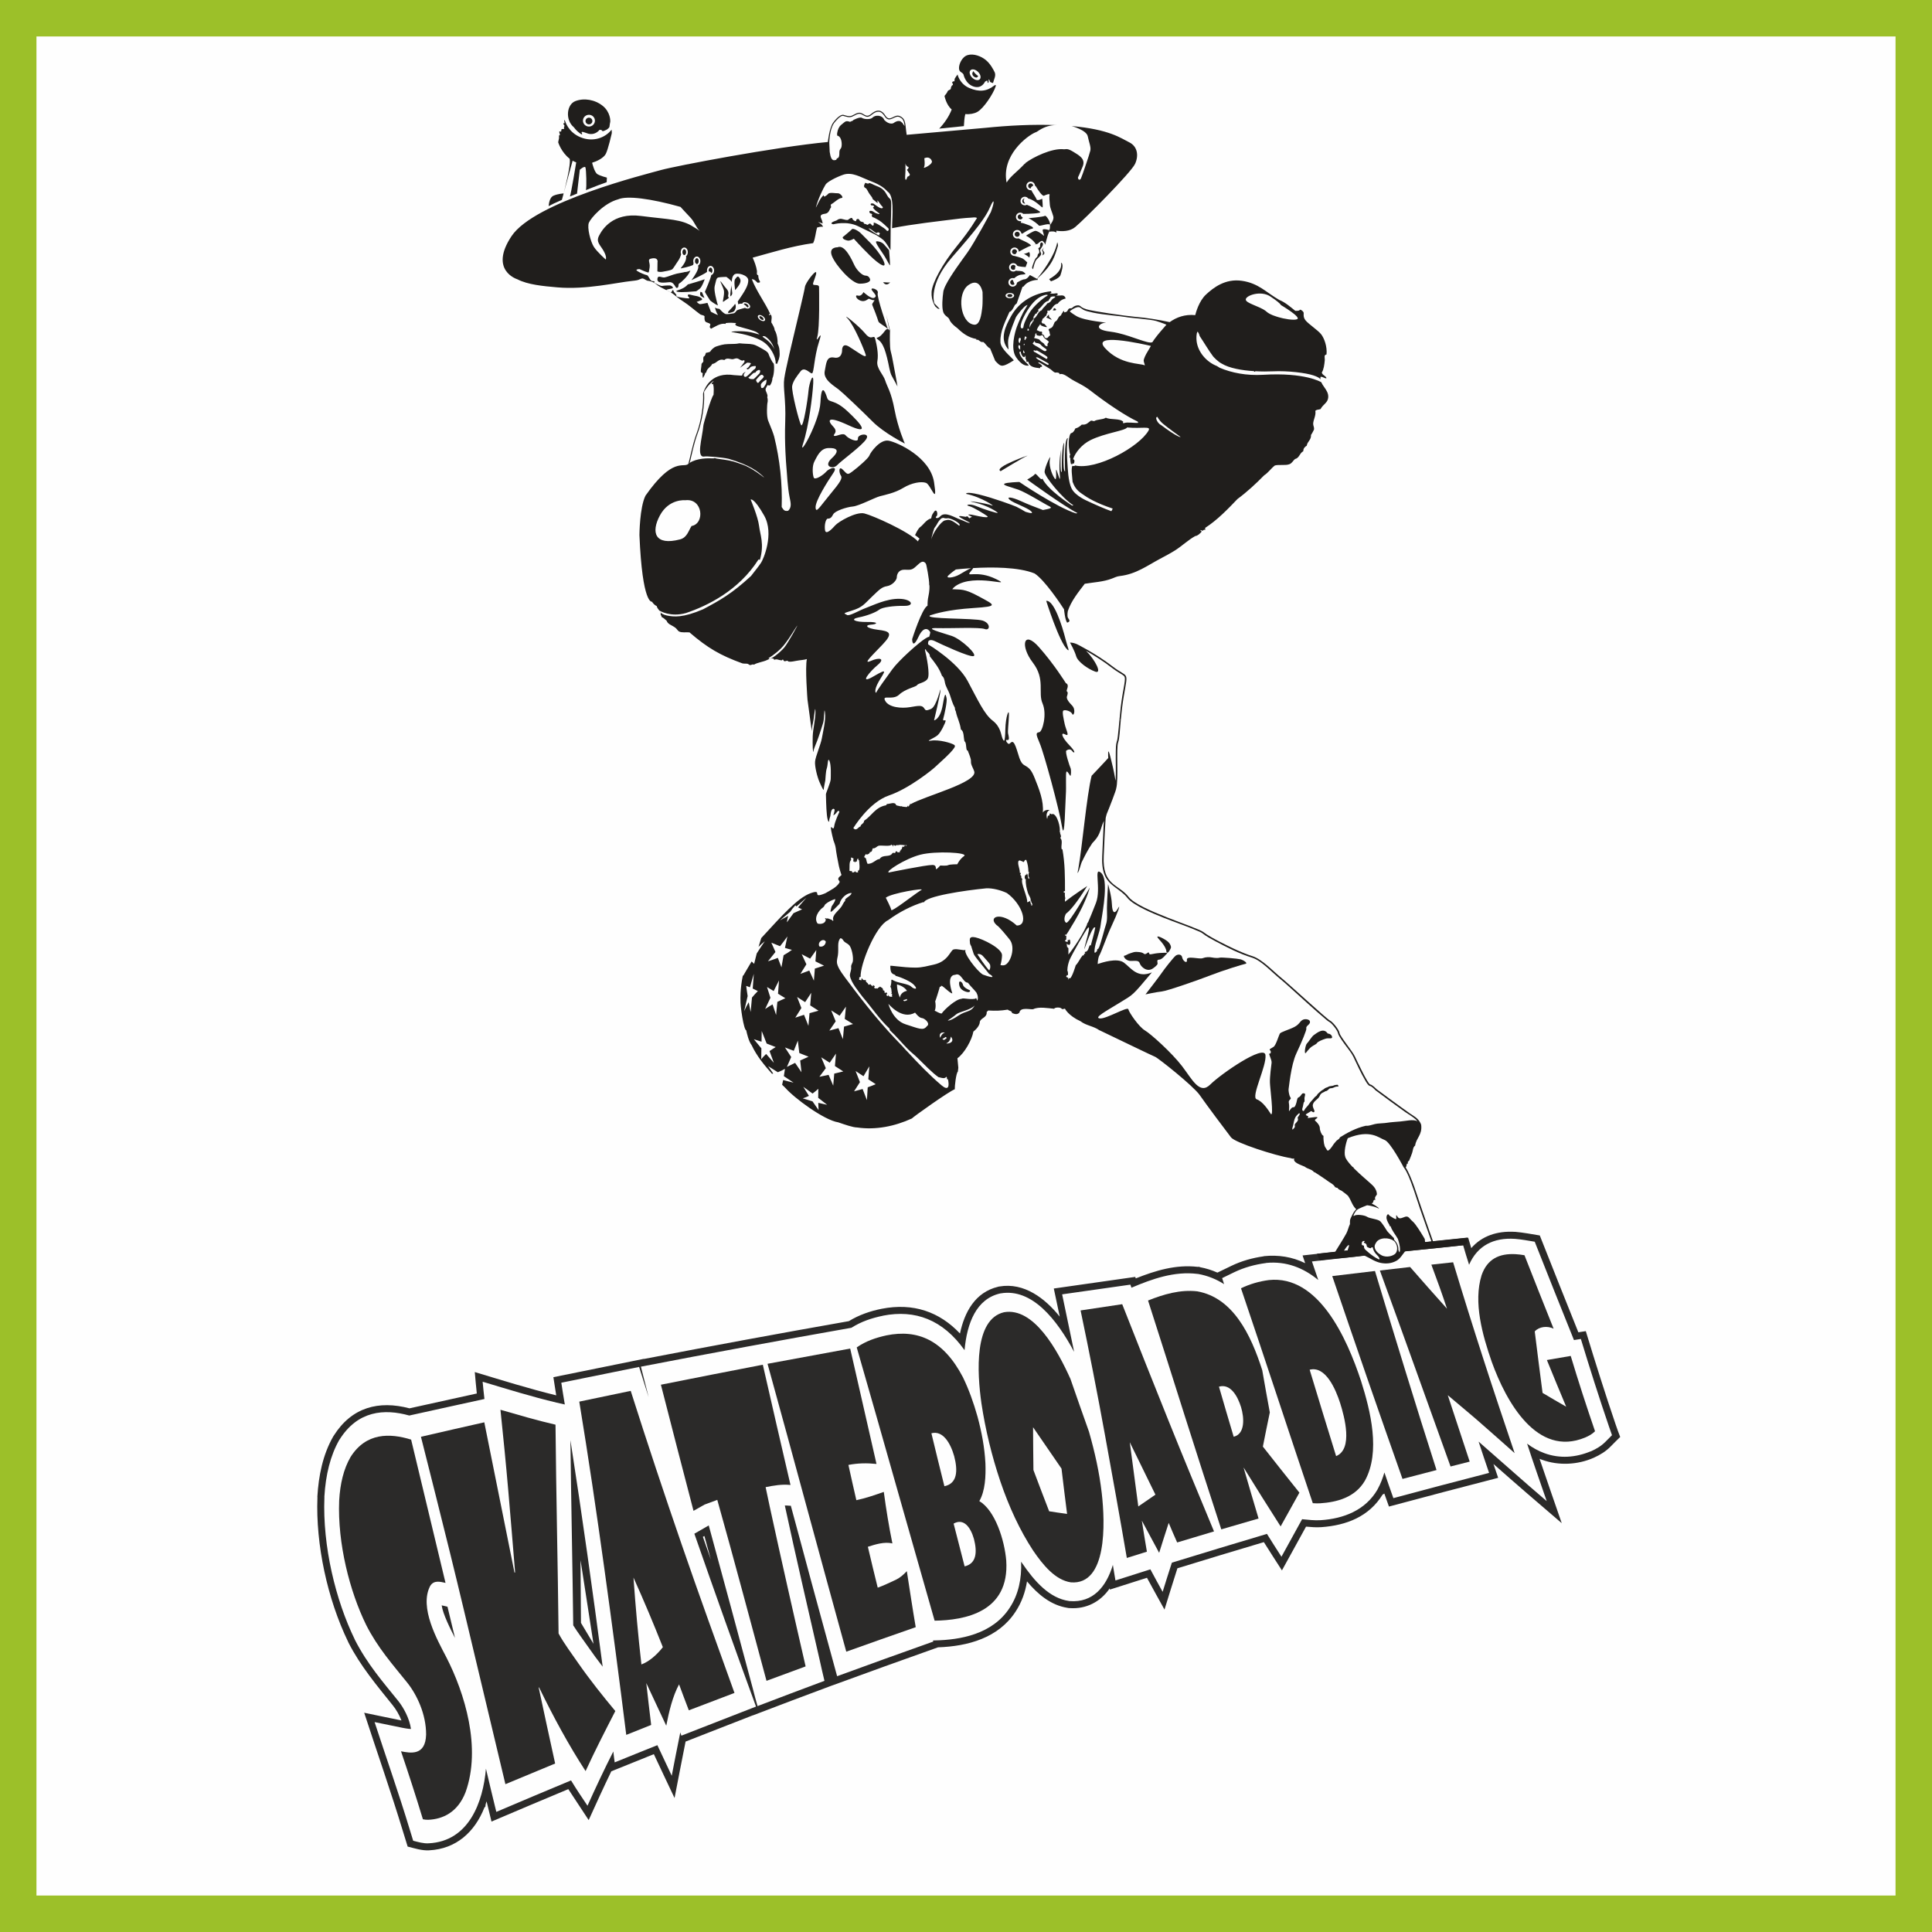 <?xml version="1.0" encoding="UTF-8"?> <!-- Creator: CorelDRAW X7 --> <svg xmlns="http://www.w3.org/2000/svg" xmlns:xlink="http://www.w3.org/1999/xlink" xml:space="preserve" width="53cm" height="53cm" shape-rendering="geometricPrecision" text-rendering="geometricPrecision" image-rendering="optimizeQuality" fill-rule="evenodd" clip-rule="evenodd" viewBox="0 0 52359 52359"><rect x="0" y="0" width="52359" height="52359" fill="#808080" stroke="none"/> <g id="Capa_x0020_1">  <rect fill="#FEFEFE" stroke="#9CC029" stroke-width="987.91" x="494" y="494" width="51371" height="51371"></rect> <path fill="#2B2A29" d="M19265 42267c-72,-206 -144,-411 -216,-617l41 -23c58,213 117,426 175,640zm-6185 -4821c665,200 1331,406 2006,567 71,17 146,35 221,50 -34,-196 -65,-394 -95,-590 700,-144 1404,-286 2109,-428 83,274 172,547 258,821 -71,-277 -142,-553 -210,-828 1898,-367 3801,-718 5705,-1054 267,-170 555,-265 854,-326l3 -2c868,-170 1620,105 2209,935 67,-744 323,-1390 964,-1537 5,0 9,0 14,-2 851,-147 1526,711 1992,1585 -109,-519 -217,-1039 -325,-1559 616,-89 1233,-177 1849,-263 9,28 18,55 30,83 566,-240 1163,-452 1789,-374 8,-1 14,2 21,2 260,47 495,144 700,276 -17,-53 -35,-108 -53,-164 109,-52 218,-106 331,-161 269,-129 559,-208 855,-247l7 -3c548,-54 1014,135 1412,462 -57,-167 -114,-333 -171,-502 488,-55 975,-108 1463,-161 70,-7 -13,-97 -99,-180 -540,59 -1079,118 -1618,178l70 209c-356,-174 -726,-229 -1118,-190l-6 4c-304,43 -601,126 -878,260 -125,60 -250,122 -376,182 -150,-67 -307,-116 -470,-147l-26 -11 -39 2c-589,-68 -1139,99 -1678,313l-13 -41c-736,103 -1472,208 -2208,315 53,254 108,508 161,762 -398,-496 -966,-932 -1635,-817 -11,2 -28,2 -38,8 -623,150 -909,690 -1031,1266 -556,-589 -1265,-837 -2121,-670 -310,61 -621,169 -890,335 -1854,327 -3704,668 -5552,1025l-1 -4c-819,165 -1637,331 -2455,498 25,164 51,328 77,492 -742,-181 -1476,-411 -2207,-631 17,194 34,387 55,581 -609,133 -1217,268 -1825,402 -833,-220 -1563,-31 -2049,736 -5,8 -12,17 -17,26 -284,495 -397,1070 -430,1633l2 20c-50,1278 272,2754 827,3903l18 39c318,622 762,1151 1196,1691 91,112 177,260 236,411 -337,-69 -673,-138 -1010,-209 350,1074 724,2139 1052,3219 42,136 84,272 126,408 189,47 387,113 583,101 732,-37 1234,-496 1496,-1156l30 -35c-3,-50 15,-88 30,-136 43,183 89,365 133,548 694,-295 1387,-590 2082,-879 186,278 366,561 552,839 200,-442 402,-885 613,-1322 384,-157 768,-311 1153,-465 185,397 374,793 561,1189 99,-510 197,-1021 299,-1530 608,-239 1216,-476 1824,-712l1 2c716,-275 1434,-545 2153,-813l0 1c952,-349 1907,-693 2863,-1032 806,-28 1637,-251 2103,-969 165,-250 263,-529 309,-818 289,347 646,647 1097,717 19,5 39,8 60,7 448,31 833,-169 1084,-534l5 32c335,-107 670,-214 1005,-320 156,289 316,575 475,862 115,-373 231,-747 350,-1119 780,-240 1561,-477 2343,-709 161,257 325,511 490,766 217,-396 435,-791 653,-1186 141,12 273,24 417,14 678,-49 1289,-284 1658,-883l47 -27c41,117 83,235 125,352 985,-264 1972,-525 2960,-779l-128 -375c612,541 1230,1074 1851,1604 -201,-581 -403,-1162 -601,-1744 22,9 45,18 67,26 447,164 968,138 1402,-55 167,-75 327,-171 456,-304 85,-88 172,-173 260,-259 -44,-114 -86,-228 -125,-344 -285,-837 -550,-1679 -807,-2524l-202 31c-351,-874 -699,-1748 -1045,-2624 -223,-37 -445,-79 -671,-99l-5 1c-480,-29 -895,111 -1181,441 -28,-94 -56,-188 -83,-282 -606,62 -1212,126 -1817,190 37,49 65,111 28,188 550,-59 1100,-116 1652,-173 52,176 103,353 161,528 226,-520 668,-740 1240,-702l3 0c181,15 358,48 536,78 355,899 709,1786 1063,2665 62,-9 125,-21 187,-30 242,795 493,1587 762,2373 26,80 53,157 82,235 -59,58 -118,117 -174,175 -116,118 -251,197 -398,263l-7 0c-407,169 -837,201 -1251,50 -169,-62 -326,-149 -471,-259 170,522 353,1040 532,1558 -622,-530 -1230,-1076 -1846,-1613 92,284 188,566 284,848 -867,223 -1731,452 -2594,684 -82,-231 -164,-463 -243,-696 -46,156 -103,308 -184,454 -2,1 -7,11 -6,13 -328,560 -918,786 -1534,826 -169,11 -334,-10 -501,-25l-1 -9c-188,341 -376,683 -564,1025 -134,-205 -263,-411 -393,-619 -862,256 -1720,516 -2577,780 -85,263 -169,527 -250,790 -112,-202 -224,-405 -332,-609 -317,100 -634,200 -947,301 -23,-140 -47,-280 -70,-421 -179,594 -540,1029 -1169,980 -7,1 -11,1 -17,-2 -533,-75 -935,-530 -1278,-1033 -3,0 -21,-30 -23,-35 20,459 -71,892 -308,1250 -468,723 -1348,873 -2032,886 -18,1 -32,0 -46,1 1,11 2,22 6,30 -869,309 -1738,620 -2606,939 -227,-845 -464,-1687 -691,-2532 -187,-692 -373,-1390 -564,-2089 -52,4 -107,-9 -162,-5 302,1399 626,2795 945,4190 41,189 85,377 129,561 -607,226 -1211,454 -1814,685 -46,-160 -88,-321 -130,-484 -396,-1471 -789,-2943 -1192,-4412 -132,75 -261,149 -390,224 546,1566 1101,3128 1671,4685 -675,261 -1350,524 -2022,788 -12,-28 -21,-58 -30,-88 -80,391 -156,782 -232,1174 -131,-276 -261,-552 -389,-828 -386,155 -773,309 -1157,466 -13,-98 -27,-195 -37,-295 -246,483 -477,976 -700,1470 -151,-226 -306,-453 -446,-686 -678,281 -1351,567 -2025,853 -95,-390 -190,-780 -281,-1171 -77,899 -459,1969 -1550,2022 -142,10 -285,-34 -422,-69 -32,-101 -63,-203 -94,-306 -295,-977 -636,-1940 -952,-2910 249,52 502,103 755,155 43,8 153,30 231,32 -41,-293 -208,-590 -346,-761 -414,-514 -836,-994 -1175,-1658 0,-6 -4,-6 -4,-11 -516,-1058 -874,-2525 -821,-3847l-1 -18c35,-592 162,-1116 404,-1539 0,-2 7,-10 10,-13 490,-779 1206,-839 1887,-648 679,-149 1358,-301 2037,-448 -18,-156 -35,-312 -49,-468z"></path> <path fill="#201E1C" d="M36526 33869l0 0c106,-274 -71,-33 -104,28l102 -11 2 -17zm839 260l0 0c24,12 47,-25 -52,-122 -88,-86 -106,-176 -109,-195 0,-3 0,-4 0,-4 0,0 -29,-17 -44,9 0,0 0,1 -1,1 -8,14 -26,12 -47,4 -18,-7 -38,-18 -52,-24 -30,-12 -13,-62 -38,-83 -11,-20 -36,-26 -58,-35 -8,-32 23,-24 23,-47l-46 0c-10,-2 -11,5 -12,12 -24,11 -25,45 -23,82 1,29 43,18 58,35 -2,31 4,55 14,74 4,8 9,15 14,21 0,0 185,185 373,272zm-620 -1306l0 0c-41,56 -89,148 -47,129 50,-52 285,-22 352,25 67,47 295,60 360,124 64,65 154,220 183,262 15,20 51,58 88,95 0,0 0,0 0,0 40,41 81,80 91,91 12,13 10,33 7,46 0,0 64,58 98,145 15,37 23,81 19,128 0,0 30,104 37,57 15,-51 8,-124 -6,-191 -17,-86 -44,-160 -44,-160 -34,-61 -75,-116 -112,-174 -32,-50 -62,-103 -84,-163 -2,-14 -21,-10 -35,-12 -1,-10 3,-17 6,-23 -66,-101 -87,-174 -83,-219 4,-50 43,-118 80,-38 75,47 174,114 184,87 10,-27 -22,-157 30,-65 52,92 124,35 215,8 92,-28 112,54 206,132 69,56 208,280 279,398 1,0 3,0 4,0 -1,0 -2,1 -3,1 26,44 43,73 43,73l8 82c58,-6 115,-12 172,-19 -71,-203 -142,-406 -213,-610 -67,-192 -137,-387 -198,-581 -42,-129 -85,-258 -133,-385 -21,-55 -45,-119 -73,-183l37 -16c82,190 162,427 208,572 69,215 414,1199 414,1199 310,-32 620,-65 931,-97 57,208 -113,207 -113,207 0,0 -471,56 -1339,139 -51,5 -183,20 -235,25 -70,88 -133,198 -230,254 -138,78 -289,90 -439,58 -160,-35 -282,-129 -427,-194 -35,-6 -145,15 -192,21 -328,42 -801,67 -1024,112 -38,-92 -42,-91 -75,-185 164,-19 329,-37 493,-55l5 -5c99,-164 205,-323 297,-491 40,-72 65,-189 90,-233 24,-45 -13,-93 29,-182 33,-69 65,-141 113,-202l26 13zm1059 836c-79,-102 -339,-149 -479,-25 0,0 -71,80 -71,144 0,9 0,18 2,28 10,63 57,142 181,211 144,80 335,15 387,-52 39,-50 53,-138 25,-222 -10,-29 -24,-58 -45,-84z"></path> <path fill="#201E1C" d="M36099 28092c22,79 -91,30 -173,57 -83,26 -211,79 -233,116 -23,38 -79,53 -147,102 -68,49 -158,170 -158,170 -52,45 -11,-219 30,-256 42,-38 128,-185 184,-227 110,-80 273,-206 380,-45 0,0 94,4 117,83z"></path> <path fill="#201E1C" d="M33617 25998c79,19 211,107 138,122 -74,15 -604,177 -942,309 -338,132 -1181,426 -1328,441 -147,15 -441,79 -441,79 0,0 372,-481 441,-584 69,-103 319,-421 377,-465 59,-45 162,-45 177,49 15,93 142,186 127,63 -14,-122 339,-9 427,-44 88,-34 181,-34 255,-19 73,14 166,19 206,5 39,-15 485,24 563,44z"></path> <path fill="#201E1C" d="M31735 25664c5,40 -64,133 -64,133 -69,69 -63,-35 -63,-35 0,0 -15,-112 -187,-294 -171,-181 108,-39 196,25 89,63 113,132 118,171z"></path> <path fill="#201E1C" d="M31441 25826c225,-15 201,5 181,20 -19,14 -127,161 -206,161 -78,0 -44,64 -44,108 0,44 -117,123 -117,123 -167,127 -334,-39 -363,-123 -30,-83 -74,-78 -236,-73 -161,5 -225,-142 -186,-142 40,0 84,-45 172,-69 88,-25 93,-44 230,-29 137,14 123,68 172,53 49,-14 88,-78 98,-19 10,59 73,5 299,-10z"></path> <path fill="#201E1C" d="M29206 17468c0,0 509,255 941,589 431,333 431,98 313,784 -44,257 -68,479 -85,664l-36 -4c21,-222 43,-445 81,-667 20,-120 47,-245 61,-366 4,-37 12,-99 -8,-133 -19,-30 -73,-60 -102,-78 -87,-52 -169,-105 -249,-168 -218,-168 -451,-315 -689,-451 254,252 443,634 249,564 -194,-70 -471,-263 -516,-416 -44,-154 -168,-372 -168,-372 70,0 140,20 208,54z"></path> <path fill="#201E1C" d="M29226 23528c103,-572 222,-1959 358,-2504 81,-86 451,-475 451,-481 0,-37 -28,-369 60,-22 37,145 93,374 126,576 3,14 15,66 14,61 12,-264 -1,-528 4,-792 1,-71 2,-200 26,-265 17,-47 25,-110 30,-159 17,-147 30,-294 44,-441l36 4c-28,307 -35,512 -71,610 -59,157 16,1006 -55,1258 0,0 0,0 0,1 0,39 -183,512 -256,686 -11,49 -32,95 -31,157 -23,326 -34,653 -50,980 -40,814 397,754 675,1111 277,357 1865,820 2031,956 165,136 744,411 744,411 0,0 312,155 579,238 267,83 594,437 774,580 181,144 1248,1128 1324,1162 75,34 248,245 263,339 15,94 349,494 413,630 64,135 354,754 417,765 64,11 173,128 173,128 0,0 634,471 910,662l-21 31c-36,-23 -73,-46 -107,-70 -272,-194 -541,-392 -809,-592 -35,-37 -101,-109 -153,-118 -47,-9 -100,-106 -122,-143 -122,-208 -223,-429 -325,-646 -49,-104 -132,-201 -200,-294 -48,-66 -205,-272 -217,-347 -12,-74 -172,-277 -240,-308 -24,-11 -65,-47 -87,-65 -340,-284 -664,-590 -996,-885 -81,-72 -164,-149 -248,-216 -215,-171 -500,-493 -761,-574 -346,-107 -677,-277 -996,-447 -108,-58 -247,-132 -342,-209 -28,-24 -91,-50 -126,-65 -305,-132 -622,-237 -930,-360 -249,-100 -818,-327 -981,-537 -183,-235 -487,-319 -612,-606 -1,-2 -2,-4 -2,-6 -69,-162 -78,-353 -69,-527 14,-289 26,-577 39,-866 5,-97 21,-107 -18,-26 -28,60 -55,180 -104,291 -41,94 -101,168 -183,252 -126,185 -209,354 -291,521 -17,34 -64,231 -106,289 -13,17 4,-50 18,-128z"></path> <path fill="#201E1C" d="M28982 20197c211,218 121,226 76,158 -46,-67 -113,-45 -158,-15 -45,30 90,429 112,474 23,45 15,233 -7,210 -23,-22 -83,-150 -105,-105 -23,45 0,413 -15,617 -16,203 -30,1330 -106,857 -75,-474 -488,-1985 -601,-2248 -113,-263 -105,-286 -15,-301 90,-15 218,-489 90,-782 -128,-293 83,-654 -263,-1105 -346,-451 -256,-895 165,-421 421,474 730,977 730,977 120,53 -8,203 30,226 37,22 15,90 0,135 -15,45 15,120 135,241 120,120 45,315 8,233 -38,-83 -203,-120 -241,-90 -38,30 8,225 38,368 30,143 150,353 14,278 -135,-75 -97,75 113,293z"></path> <path fill="#201E1C" d="M28882 17341c49,195 118,330 46,266 -218,-193 -575,-1323 -575,-1323 207,-27 429,657 529,1057z"></path> <path fill="#201E1C" d="M28433 7565c465,-263 277,-491 337,-437 59,55 0,233 -30,327 -30,95 -258,169 -258,169l-49 -59z"></path> <path fill="#201E1C" d="M28667 6676c-81,248 -118,484 -548,866l-3 -2c80,-98 475,-600 536,-974 17,38 26,76 15,110z"></path> <path fill="#201E1C" d="M28563 8350c-3,10 22,-13 54,32 32,44 -101,32 -84,22 17,-9 28,-48 30,-54z"></path> <path fill="#201E1C" d="M28426 8523c0,13 -7,65 28,88 33,21 46,56 47,59 -4,-2 -71,-35 -104,-49 -35,-15 -70,2 29,-98z"></path> <path fill="#201E1C" d="M28332 6606c-4,10 -7,19 -10,28 0,-9 -1,-18 -4,-27 -10,-27 -35,-50 -61,-74 -34,-31 -135,75 -135,75 0,0 -75,19 -160,44l111 -33c-62,-102 -171,-180 -267,-233 0,0 184,-121 248,-129 64,-7 195,95 229,129 34,34 -30,-117 -26,-151 4,-34 75,-23 116,-15 18,3 36,15 50,15l15 44c-2,1 -5,5 -7,10 -23,41 -65,185 -73,220 -9,38 -18,70 -26,97z"></path> <path fill="#201E1C" d="M28453 6093c-33,-58 -280,52 -301,18 -19,-32 -170,-149 -279,-197 0,0 407,-37 444,-64 38,-26 166,191 136,243z"></path> <path fill="#201E1C" d="M28257 6816c-29,-39 -19,-42 15,-85 6,-7 13,-16 20,-27 -8,18 -16,30 -21,40 -15,29 -15,37 16,72 7,7 19,31 17,41 -1,8 -6,31 -16,37 -13,7 -27,17 -43,30 22,-44 29,-85 12,-108z"></path> <path fill="#201E1C" d="M27932 4969c36,0 66,27 70,63 -37,12 -70,49 -70,76 -38,0 -69,-31 -69,-69 0,-39 31,-70 69,-70z"></path> <path fill="#201E1C" d="M28002 7275c-4,7 -8,15 -12,22 -9,-17 -21,-34 -19,-51 4,-31 64,-197 89,-234 24,-38 56,-40 60,-87 4,-47 43,-68 43,-68 0,0 6,-49 -4,-79 -9,-30 -37,-42 -5,-62 32,-21 37,-21 33,-62 -3,-42 19,-89 36,-84 102,23 -4,148 -26,185 -23,38 7,72 19,117 11,45 -83,117 -128,166 -44,47 -84,224 -86,237z"></path> <path fill="#201E1C" d="M27892 6831c0,0 42,60 1,153 5,-12 -68,-66 -150,-109 27,14 149,-44 149,-44z"></path> <path fill="#201E1C" d="M27119 12769c-223,-99 848,-471 719,-416 -129,54 -719,416 -719,416z"></path> <path fill="#201E1C" d="M27704 5449c0,-39 31,-70 69,-70 2,0 4,0 5,1 -58,19 -36,92 6,137 -4,1 -7,1 -11,1 -38,0 -69,-31 -69,-69z"></path> <path fill="#201E1C" d="M27670 5813c-20,21 4,56 47,82 -7,30 -35,53 -68,53 -38,0 -69,-31 -69,-69 0,-38 31,-69 69,-69 8,0 15,1 21,3z"></path> <path fill="#201E1C" d="M27567 6280c38,0 69,31 69,69 0,38 -31,69 -69,69 -38,0 -70,-31 -70,-69 0,-38 32,-69 70,-69z"></path> <path fill="#201E1C" d="M27495 6754c38,0 68,31 68,68l-36 60c-9,5 -20,8 -32,8 -38,0 -69,-30 -69,-68 0,-37 31,-68 69,-68z"></path> <path fill="#201E1C" d="M27521 7214c-8,19 -13,46 -12,80 -12,13 -29,20 -48,20 -37,0 -68,-30 -68,-68 0,-38 31,-68 68,-68 26,0 49,15 60,36z"></path> <path fill="#201E1C" d="M27445 7583l49 118c-13,12 -30,20 -49,20 -38,0 -69,-31 -69,-69 0,-38 31,-69 69,-69z"></path> <path fill="#201E1C" d="M27367 7967c39,0 70,20 70,43 0,24 -31,43 -70,43 -38,0 -69,-19 -69,-43 0,-23 31,-43 69,-43z"></path> <path fill="#201E1C" d="M27246 19761c7,-338 105,-594 97,-375 -7,218 -37,428 -22,496 15,67 49,188 -23,173 -18,-5 -28,0 -31,8l-48 0c14,-27 23,-118 27,-302z"></path> <path fill="#201E1C" d="M26944 2319c0,0 75,-57 29,49 -54,163 -306,563 -485,664 -89,50 -205,69 -328,61 -26,105 -30,218 -38,325l-669 68c141,-148 265,-328 339,-519 -152,-127 -195,-368 -195,-368 0,0 72,-83 84,-122 12,-40 86,-42 86,-74 0,-32 27,-91 41,-91 15,0 30,-35 5,-54 -24,-20 10,-62 32,-52 22,10 29,-32 25,-54 -5,-22 81,-133 81,-133 0,0 53,253 318,366 265,114 474,94 675,-66z"></path> <path fill="#201E1C" d="M26568 2124l0 0c24,-60 -20,-152 -98,-206 -78,-54 -161,-49 -185,11 -24,60 20,152 98,206 78,53 161,49 185,-11zm226 60c7,76 -37,79 -32,24 5,-54 -69,8 -69,8 0,0 -88,204 -311,128 -223,-77 -270,-325 -270,-325 -34,-69 -115,-54 -122,-162 -8,-109 78,-318 235,-364 157,-47 363,27 493,135 130,108 211,273 238,329 45,96 -25,201 -44,293 0,0 -79,-15 -84,-42 -4,-27 -41,-100 -34,-24z"></path> <path fill="#201E1C" d="M26380 1928c50,87 130,130 130,130 0,0 -20,54 -67,42 -46,-12 -78,-42 -90,-83 -13,-42 27,-89 27,-89z"></path> <path fill="#201E1C" d="M26289 26839c0,0 21,85 -127,32 -148,-53 -170,-152 -170,-230 0,-14 3,-24 8,-31 17,-25 61,-3 85,43 6,11 10,24 13,37 18,85 191,149 191,149z"></path> <path fill="#201E1C" d="M24244 11109c94,500 278,912 278,912 0,0 -561,-283 -868,-590 -307,-308 -813,-788 -927,-877 -114,-90 -421,-263 -377,-491 45,-228 45,-412 258,-372 213,40 213,-188 213,-188 0,0 -14,-233 189,-109 203,124 491,352 451,218 -40,-134 -317,-803 -491,-982 -173,-178 302,194 481,412 178,218 228,-5 268,143 39,149 94,407 59,600 -35,193 164,367 213,530 50,164 159,293 253,794z"></path> <path fill="#201E1C" d="M24095 6781c0,0 30,362 25,402 -5,39 -79,-144 -198,-317 -119,-174 -208,-308 -174,-323 35,-15 149,15 204,75 54,59 143,163 143,163z"></path> <path fill="#201E1C" d="M24111 8967c-17,-59 -53,-237 -92,-442 55,252 102,439 102,422 0,6 0,40 -2,41 0,0 -14,425 21,534 35,110 89,452 114,566 25,114 69,386 69,386 0,0 -94,-178 -153,-282 -60,-104 -80,-308 -130,-497 -49,-190 -88,-306 -158,-406 -69,-99 -168,-118 -104,-138 64,-21 119,-70 208,-189 43,-57 92,-64 125,5z"></path> <path fill="#201E1C" d="M23932 7650c63,-4 156,15 193,2 -84,93 -148,56 -193,-2z"></path> <path fill="#201E1C" d="M24062 8916c-115,-107 -244,-152 -259,-211 -15,-60 -144,-402 -164,-442 -20,-39 94,-138 50,-129 -45,10 -129,-39 -144,-39 -15,0 -99,99 -223,54 -124,-44 -164,-168 -69,-138 94,29 148,-95 148,-95 0,0 208,199 293,154 84,-45 20,-89 -60,-198 -79,-109 189,-35 154,69 -35,104 274,975 274,975z"></path> <path fill="#201E1C" d="M23922 7024c163,312 -94,149 -347,-99 -253,-248 -436,-456 -436,-456 0,0 -104,65 -169,50 -64,-15 -129,-35 -134,-90 0,0 223,-183 253,-218 30,-34 183,45 258,129 74,84 411,372 575,684z"></path> <path fill="#201E1C" d="M23759 6379l0 0c-40,-25 -181,-89 -499,-246 -317,-157 -672,-55 -672,-55 0,0 -84,-7 -45,-45 40,-37 127,-52 142,-67 15,-15 69,-47 131,-32 62,15 149,45 176,17 28,-27 100,-72 109,-25 10,48 110,90 102,55 -7,-35 60,-79 89,-15 30,65 117,35 117,75 0,40 42,15 82,47 39,32 67,-77 121,-5 55,72 77,8 65,-42 -12,-50 307,142 345,199 37,57 89,-18 49,-57 -40,-40 -176,-170 -250,-212 -75,-42 -144,-84 -162,-82 -17,3 -49,-55 -27,-62 22,-8 -15,-45 -40,-42 -24,2 -42,-60 -22,-67 20,-8 65,-11 119,32 55,42 216,84 112,12 -104,-72 -159,-142 -136,-144 22,-3 39,-52 -25,-50 -65,3 -50,-69 -8,-54 42,14 -25,-45 132,69 156,115 188,42 143,8 -44,-35 -136,-202 -128,-142 7,60 34,82 -77,-10 -112,-92 -5,-13 -105,-139 -99,-127 -89,-182 -153,-212 -65,-30 7,-134 7,-134 0,0 84,37 92,15 7,-23 72,7 136,39 65,33 179,58 261,140 82,82 89,139 134,194 44,55 54,32 72,102 17,70 -5,644 -8,709l-5 627c-10,-15 -92,-162 -156,-237 -65,-74 -179,-139 -218,-164zm-206 -189c-55,-17 104,102 211,162 104,58 69,0 57,4 6,-3 53,-28 -3,-54 -59,-27 -25,47 -102,-5 -76,-52 -109,-89 -163,-107z"></path> <path fill="#201E1C" d="M23461 7470c94,0 129,99 119,129 -10,30 -75,89 -283,89 -208,0 -644,-490 -748,-743 -104,-253 148,-243 148,-243 199,-94 397,357 461,491 65,133 209,277 303,277z"></path> <path fill="#201E1C" d="M18795 6150l0 0c0,0 129,75 169,109 -105,-99 -139,-243 -253,-362 -114,-119 -269,-290 -269,-290 -813,-228 -1451,-309 -1689,-205 -387,104 -739,505 -794,634 -54,129 45,516 135,654 89,139 322,343 322,343 0,0 39,-60 -55,-228 -94,-169 -213,-243 -129,-412 85,-168 367,-640 1140,-540 774,100 1101,84 1423,297zm1914 2549l0 0c37,-14 34,-61 -6,-104 -40,-44 -103,-68 -140,-54 -37,14 -34,60 6,104 40,43 103,67 140,54zm280 779l0 0c-42,-153 -122,-275 -253,-361 0,0 -148,-39 -9,54 128,86 232,213 262,307zm3611 -4886l0 0c11,-38 49,-52 3,-73 -60,-26 -64,-94 -64,-94 0,0 4,223 -7,336 -11,107 20,172 58,31 133,-55 32,-92 11,-161 -11,0 -18,-15 -18,-49 9,0 13,4 17,10zm439 -54l0 0c-27,44 243,-83 216,-172 -11,-35 -67,-140 -205,-77 0,0 27,189 -11,249zm1579 3815l0 0c20,-149 10,-437 10,-437 0,0 -69,-416 -386,-188 -318,228 -219,1021 153,1071 169,25 204,-298 223,-446zm866 -343l0 0c0,-40 -52,-72 -117,-72 -64,0 -116,32 -116,72 0,40 52,73 116,73 65,0 117,-33 117,-73zm-9031 -736l0 0c-4,-3 -3,-9 6,-19 34,-42 162,-192 133,-312 30,-22 49,-63 49,-109 0,-70 -43,-126 -96,-126 -54,0 -97,56 -97,126 0,21 4,41 11,58 -13,46 -37,117 -80,176 -69,97 -131,214 -171,237 -40,22 -184,49 -265,62 -82,12 -127,-13 -127,-13l3 -241c0,0 34,-134 -137,-112 -171,22 -52,97 -77,251 -25,154 -17,137 -62,127 -44,-10 -213,-87 -213,-87 0,0 -124,5 -67,47 57,43 223,112 265,117 43,5 71,109 117,147 46,38 123,-8 81,57 0,0 1,0 1,0l-1 3c-55,-31 -113,-48 -186,-57 -53,-20 -102,-72 -149,-57 -30,10 -47,16 -47,17 -53,29 -102,35 -210,47 -422,43 -1247,243 -2028,175 -395,-35 -799,-71 -1087,-220 0,0 -776,-237 -156,-1168 621,-931 3645,-1678 4047,-1791 402,-112 3102,-627 4526,-761 0,0 36,-381 148,-531 113,-151 218,-219 275,-204 56,15 146,53 225,23 79,-31 173,-117 275,-64 101,52 139,109 252,15 112,-95 259,-155 383,45 124,200 241,-64 402,19 162,83 130,203 176,503 1022,-92 1946,-173 2130,-189 639,-65 1290,-98 1931,-74 -171,-3 -320,46 -463,134 -21,12 -89,64 -111,63 -230,98 -923,626 -779,1360 119,-190 268,-271 498,-518l17 6 -6 -17c199,-154 723,-414 1051,-373 68,-3 94,-26 251,70 157,96 331,190 254,388 -78,197 -127,296 -127,296 0,0 -7,15 -1,-31 -18,115 50,126 78,66 29,-60 233,-656 254,-754 21,-99 -35,-219 -70,-388 -35,-169 -437,-277 -437,-277 1033,92 1336,331 1558,439 222,108 268,353 162,585 -106,233 -1368,1502 -1622,1713 -146,123 -360,122 -513,100 1,17 1,35 2,53 -37,-37 -100,-40 -191,-27l-15 -44c21,0 35,-23 33,-124 1,-5 0,-9 -1,-12 25,-24 115,-145 91,-234 -30,-113 -86,-218 -94,-316 -7,-98 -22,-223 -7,-268 15,-45 -105,0 -150,23 -46,22 -168,-160 -215,-242 -9,-15 -19,-25 -31,-30 -4,-61 -55,-110 -117,-110 -64,0 -116,52 -116,117 0,64 52,116 116,116 6,0 11,-1 17,-1 38,75 131,206 143,248 15,53 154,-15 154,-15 0,0 18,192 11,230 -8,37 -188,-192 -389,-236 -21,-29 -56,-49 -95,-49 -64,0 -116,52 -116,117 0,64 52,116 116,116 21,0 40,-5 57,-15 81,29 329,157 359,195 30,38 -293,52 -457,52 -21,-21 -50,-34 -83,-34 -64,0 -116,52 -116,116 0,64 52,116 116,116 10,0 18,-1 27,-3 -12,26 -14,47 -2,47 34,0 121,30 218,68 98,37 143,86 68,94 -60,6 -203,98 -256,134 -8,-4 -16,-7 -23,-10 -11,-53 -58,-92 -114,-92 -64,0 -117,52 -117,116 0,64 53,116 117,116 12,0 24,-2 35,-5 88,51 301,127 343,197 -92,27 -335,165 -335,165 0,-63 -52,-114 -115,-114 -64,0 -115,51 -115,114 0,63 51,115 115,115 0,0 179,44 228,75 40,24 98,82 118,102 -26,66 -46,124 -46,124 0,0 -209,-10 -231,-41 -18,-39 -57,-65 -103,-65 -63,0 -114,51 -114,114 0,63 51,114 114,114 29,0 54,-10 74,-27 48,20 148,-5 207,41 79,60 64,57 -64,70 -80,8 -151,60 -194,98 -12,-4 -25,-6 -39,-6 -64,0 -116,52 -116,116 0,64 52,116 116,116 62,0 113,-48 116,-109 64,-39 157,-89 203,-89 65,0 127,-87 143,-111 3,-4 4,-6 4,-6l191 104c0,0 5,-6 14,-17l3 2c-4,25 7,44 7,44 0,0 -258,-5 -386,179 0,0 -13,6 -30,10 -24,69 -148,431 -154,444 -6,13 -47,35 -58,58 -19,38 -84,174 -140,175 -105,243 -255,518 -245,805 -6,101 82,211 147,284 75,86 148,144 216,224 -300,189 -345,177 -458,63l1 -6 1 -6c0,-1 0,-1 0,-2 0,2 -1,5 -1,8 0,2 -1,4 -1,6 -14,-15 -30,-31 -47,-49 0,0 -126,-312 -138,-336 -82,-38 -115,-125 -186,-175 -66,15 -97,-34 -140,-58 -15,-8 -58,17 -47,-23 -215,-38 -370,-153 -513,-292 -181,-131 -212,-219 -221,-245 -9,-26 -56,-63 -83,-84l1 3c-24,-20 -50,-49 -65,-76 -9,-15 -16,-33 -21,-54 -35,-129 -18,-359 7,-534 0,0 0,0 0,0 1,-7 3,-14 4,-22 2,-8 5,-17 8,-27 9,-29 22,-61 38,-97 5,-9 9,-18 14,-27 1,-3 3,-7 5,-11 134,-266 428,-659 582,-875 196,-274 637,-1098 637,-1098 103,-269 103,-421 -20,-137 -122,284 -372,608 -1029,1358 -657,750 -483,1250 -483,1250 0,-1 72,75 144,152 -63,7 -75,-39 -112,-59 0,0 -121,-159 -106,-400 15,-242 295,-765 687,-1244 392,-480 523,-738 544,-759 -40,-29 -102,-14 -169,-10 -90,6 -183,11 -280,23 -612,77 -1275,147 -1853,262 1,-191 22,-379 11,-611 -5,-102 -26,-315 -125,-373 -130,-148 -276,-219 -520,-314 -210,-81 -450,-233 -688,-151 -198,69 -438,196 -480,267 -73,120 -201,386 -264,622 16,-27 -4,19 71,-136 76,-154 162,-230 147,-181 -14,49 79,-5 118,-54 39,-49 206,-10 265,-15 59,-4 171,123 93,128 -79,5 -211,137 -265,162 -54,24 5,73 -24,103 -30,29 -44,147 -152,161 -108,15 -147,44 -108,128 39,83 39,137 39,137 -38,-17 -82,-29 -125,-41 65,39 123,79 134,131 -63,-12 -114,11 -157,18 -46,144 -46,296 -109,424 -584,81 -1117,252 -1639,394 49,108 97,231 117,362 6,43 -25,99 35,116 0,71 17,123 46,164 7,36 -15,37 -40,29l-6 17c-61,-32 -84,-102 -175,-105 136,346 349,615 501,945 -60,-12 -40,63 0,11 39,22 32,45 37,91 -9,57 -4,84 -10,123 50,87 91,152 90,210 44,57 86,217 81,363 44,98 53,144 56,282 2,107 -38,183 -68,263 -12,29 -23,-22 -40,4 7,-149 -79,-319 -167,-434 -118,-152 -245,-226 -527,-317 -282,-91 -577,-106 -493,-120 83,-15 375,-25 586,34 211,59 176,54 105,-5 -71,-59 -392,-130 -524,-172 -133,-42 -47,-89 -47,-89 -56,-6 -201,-14 -280,0 -11,2 -9,13 -11,24 -140,-34 -298,86 -397,131 0,-14 -30,-25 -32,-48 -2,-24 25,-61 13,-78 -32,-43 -111,-32 -138,-80 -21,-35 -19,-97 -15,-131 -28,-40 -86,-26 -127,-61 -140,-101 -294,-242 -460,-348 -49,-32 -109,-71 -180,-129l5 -7c26,19 117,38 254,53 179,20 53,-23 53,-77 0,-55 114,2 213,15 49,6 105,26 141,50 36,24 50,50 13,66 -75,33 -127,45 -127,45 0,0 57,62 94,62 38,0 199,-34 199,-34l94 241c0,0 223,119 186,77 -37,-42 -92,-211 -67,-187 25,25 111,32 111,32 35,38 112,118 155,135 57,22 185,-10 230,-15 27,-3 59,-38 84,-77 32,-21 150,-52 223,-71 45,24 96,27 123,5 33,-27 19,-82 -31,-121 -49,-40 -116,-50 -149,-22 -9,7 -14,16 -16,27 -46,-9 -84,4 -110,13 -4,-40 -12,-75 -12,-75 206,-298 287,-440 285,-577 -3,-137 -300,-221 -382,-152 -82,70 -57,239 -72,194 -15,-44 -139,-131 -139,-131 0,0 -154,2 -216,15 -62,12 -64,96 -101,236 -28,105 48,390 87,523 -91,-38 -209,-133 -209,-133 0,0 -129,-199 -144,-236 11,-31 147,-324 173,-455 44,-12 77,-62 77,-123 0,-69 -44,-125 -97,-125 -53,0 -96,56 -96,125 0,10 0,20 2,29 0,1 0,1 0,2 0,1 0,2 0,3 -21,39 -423,228 -423,228 96,-126 183,-277 186,-353 0,-17 -2,-32 -5,-45 36,-19 61,-64 61,-118 0,-69 -43,-125 -96,-125 -53,0 -97,56 -97,125 0,16 3,31 7,45 2,16 -2,35 -11,58 -96,51 -331,94 -331,94zm4399 -4134l0 0c-72,-20 -210,146 -246,193 -83,112 -124,330 -132,525 8,89 4,171 12,260 20,123 46,253 151,219 36,5 32,-29 46,-47 6,-1 10,-1 14,-1 19,-5 51,-29 50,-130 -3,-143 48,-97 61,-199 12,-91 -7,-239 -95,-279 -10,-1 -19,-4 -30,-8 20,-24 -1,-15 0,-47l3 1c5,-50 21,-131 67,-196 0,-1 0,-2 0,-3 1,-1 3,-1 4,-2 12,-16 26,-31 43,-45 119,-96 119,-117 237,-79 2,-1 5,-2 8,-3 24,-18 67,-17 81,-46 0,0 181,-96 233,-58 2,1 4,2 6,3 58,35 227,49 286,-15 61,-66 255,-79 315,70 125,125 220,96 245,86 0,-2 -1,-3 -1,-4 3,0 5,0 6,1 0,0 135,-110 216,-25 38,24 50,73 83,102l-2 -17c-7,-49 -16,-107 -44,-149 -21,-33 -51,-54 -85,-72 -141,-72 -276,192 -413,-29 -99,-158 -212,-147 -343,-38 -123,103 -166,48 -282,-12 -86,-45 -175,36 -252,65 -84,33 -162,0 -242,-21zm4169 6668l0 0c0,-1 0,-2 0,-3 1,1 0,2 0,3zm0 5c0,-1 0,-2 0,-3 0,1 -1,2 0,3z"></path> <path fill="#201E1C" d="M20671 8607c26,27 31,56 11,63 -19,7 -56,-9 -81,-37 -26,-28 -31,-56 -11,-63 19,-8 56,9 81,37z"></path> <path fill="#201E1C" d="M20250 8328c-32,-42 -63,-67 -93,-82 1,-6 3,-11 8,-15 17,-15 57,-6 88,19 32,25 43,57 26,72 -6,6 -17,8 -29,6z"></path> <path fill="#201E1C" d="M20053 7551c62,107 -77,244 -129,311 0,0 -44,-249 0,-299 45,-49 67,-119 129,-12z"></path> <path fill="#201E1C" d="M19914 8245c13,-32 42,57 15,127 -27,69 -39,79 -151,107 0,0 -82,15 -35,-40 47,-55 159,-162 171,-194z"></path> <path fill="#201E1C" d="M19825 7720c-8,60 28,210 17,249 -11,40 -46,64 -46,64 -16,-54 20,-261 29,-313z"></path> <path fill="#201E1C" d="M19681 7817c127,139 3,192 75,254 0,0 -117,84 -154,107 -37,22 42,-192 15,-314 -14,-61 -99,-229 -95,-243 4,-14 96,126 159,196z"></path> <path fill="#201E1C" d="M19256 7252c28,0 51,35 51,79 0,32 -12,59 -28,72 -12,-38 -44,-47 -71,-48 -2,-7 -3,-15 -3,-24 0,-44 23,-79 51,-79z"></path> <path fill="#201E1C" d="M18742 14255l0 0c366,-62 310,-756 -169,-698 0,0 -441,-49 -689,412 -248,461 -134,828 546,649 191,-50 227,-231 312,-363zm1796 12604l0 0c-48,-25 -94,-47 -139,-69 1,-11 2,-22 3,-33 10,-122 19,-244 27,-365 -36,119 -70,241 -105,364 -30,-11 -57,-22 -83,-31l-1 0 -17 -6 8 64c3,22 6,43 9,65 8,49 15,98 22,146 -32,133 -63,269 -95,409 39,-87 80,-167 124,-242 17,89 34,177 52,265 13,-130 25,-260 36,-391 51,-62 104,-120 159,-176zm63 -16786l0 0c3,-12 0,-35 -14,-44 -8,-2 -16,-3 -26,-3 -35,11 -76,39 -84,64 -7,24 -30,-10 -81,39 -50,49 -117,108 -117,108 0,0 43,39 84,36 42,-3 49,21 100,-32 50,-53 123,-125 123,-125 0,-1 11,-26 15,-43zm16 229l0 0c34,-28 90,-83 81,-100 -8,-18 -37,-64 -81,-38 -44,25 -130,137 -130,137 0,0 25,73 50,75 26,3 46,-45 80,-74zm148 72l0 0c4,-33 24,-94 -11,-79 -34,15 -135,89 -135,137 0,0 0,77 22,83 1,0 2,1 2,1 24,3 44,-1 62,-30 19,-30 57,-79 60,-112zm519 16679l0 0c-67,-42 -134,-83 -199,-123 10,-120 19,-239 27,-359 -48,94 -96,190 -145,287 -61,-38 -120,-74 -180,-109 31,98 61,195 92,292 -48,100 -96,202 -143,304 66,-44 133,-86 201,-125 32,96 64,192 96,287 12,-117 23,-236 34,-355 71,-35 144,-67 217,-99zm56 -1675l0 0c-18,24 -35,48 -53,72 -21,28 -42,57 -63,85 -11,14 -22,28 -33,42 -17,22 -34,44 -51,66 -15,-6 -31,-12 -47,-19 -61,-24 -123,-49 -189,-77 33,72 65,145 96,217 4,9 7,18 11,27 2,3 3,6 4,9 -48,62 -98,123 -147,183 -7,9 -14,18 -22,27 -11,14 -23,27 -34,41 13,-4 25,-7 37,-11 17,-5 34,-10 50,-16 8,-2 16,-5 24,-8 53,-17 105,-37 157,-57 34,86 66,171 98,257 19,-109 37,-219 58,-328 78,-43 154,-92 226,-146 -59,-15 -122,-31 -189,-53 18,-80 34,-160 51,-240 5,-23 10,-47 16,-71zm346 3362l0 0c75,-34 151,-68 227,-102 -84,-34 -167,-67 -251,-100 -12,-111 -25,-223 -40,-335 -37,92 -73,183 -110,275 -80,-30 -161,-61 -239,-91 56,87 112,174 169,259 -38,90 -76,180 -116,268 74,-36 148,-73 222,-109 57,85 115,170 173,254 -11,-105 -23,-212 -35,-319zm496 -1349l0 0c-75,-48 -150,-96 -225,-144 10,-114 19,-227 28,-341 -55,84 -110,169 -165,253 -74,-47 -146,-93 -218,-140 38,100 77,200 116,299 -55,87 -110,174 -165,262 79,-27 158,-52 237,-78 40,101 79,199 119,299 10,-114 20,-228 30,-343 81,-22 162,-45 243,-67zm-6 2497l0 0c81,19 161,36 240,53 -80,-64 -161,-127 -242,-189 0,-79 1,-160 3,-244 -52,46 -103,90 -156,128 -82,-61 -166,-123 -251,-183 51,83 101,164 153,246 -54,26 -110,50 -167,67 90,29 178,56 264,82 54,80 109,158 164,236 -4,-62 -5,-126 -8,-196zm-3 -3667l0 0c53,-17 106,-34 159,-51 -78,-38 -155,-77 -233,-116 2,-31 4,-61 7,-91 2,-32 5,-64 7,-96 3,-40 6,-80 9,-120 -17,23 -34,46 -50,70 -39,54 -78,108 -117,163 -76,-39 -152,-79 -228,-120 43,92 85,182 127,273 -54,86 -108,172 -163,260 80,-31 160,-61 241,-90 29,65 59,130 89,194 11,27 24,53 36,80 3,-45 7,-89 11,-134 5,-64 10,-129 15,-193 30,-9 60,-19 90,-29zm207 -702l0 0c-62,-108 -236,10 -175,129 91,29 170,-39 175,-129zm474 3518l0 0c-76,-49 -151,-97 -227,-146 10,-112 19,-225 29,-338 -57,83 -114,165 -170,247 -76,-49 -153,-97 -230,-146 41,99 82,197 124,295 -58,78 -116,156 -174,233 84,-16 167,-34 250,-52 41,98 83,195 125,292 9,-107 19,-216 28,-326 82,-19 164,-38 245,-59zm20 -1215l0 0c81,-23 163,-46 244,-70 -74,-46 -148,-92 -224,-138 12,-112 22,-223 32,-334 -57,82 -115,164 -172,247 -76,-48 -152,-97 -228,-145 41,99 81,199 122,297 -57,84 -114,168 -172,251 83,-22 165,-44 247,-66 40,99 81,199 120,298 11,-113 21,-227 31,-340zm206 -3620l0 0c-126,-10 -295,139 -327,292 -256,262 -272,278 -221,93 -5,-29 106,-139 105,-222 -76,21 -188,70 -269,140 -19,17 -31,64 -58,82 -132,90 -262,301 -151,443 115,28 225,-21 220,-118l-22 -11c5,-10 10,-20 23,-23l6 18c66,-22 112,29 157,29l0 12c14,0 46,46 35,0l18 -6 -18 -6c-23,-128 138,-235 222,-350 39,-54 63,-126 105,-163 6,-5 -5,-29 0,-35 52,-68 155,-98 175,-175zm204 -892l0 0 -18 6c2,-29 -14,-28 -6,-52 -33,10 -34,37 -41,87l-21 -6 -13 18 -24 0 -13 -18 -22 6c0,-30 -1,-66 6,-87l-18 -6c-16,-6 -29,-18 -46,-23 2,31 -17,37 0,69 -62,51 -39,186 -47,292 14,25 89,-12 70,46 55,12 66,-19 94,-35 -7,42 34,36 69,35 5,-24 -8,-30 -11,-46 90,26 33,-264 41,-286zm449 6073l0 0c-66,-43 -133,-87 -201,-133 9,-117 18,-233 27,-351 -52,90 -104,179 -157,267l-214 -140c39,100 78,200 117,301 -53,84 -105,167 -159,249 78,-20 155,-41 232,-63 39,100 77,201 116,301 7,-115 15,-231 22,-347 73,-27 146,-54 217,-84zm847 -2530l0 0c0,0 -40,-76 -158,-134 -6,-4 -32,-16 -46,-20 -20,-7 -43,-14 -67,-21 0,202 80,359 80,359 0,0 7,-150 191,-184zm-1 255l0 0c0,0 14,-2 -8,-36 -28,25 -91,29 -91,29 0,0 9,25 25,30 17,5 74,-23 74,-23zm389 -2988l0 0c129,-69 -818,85 -962,209 0,0 139,267 149,332 9,60 600,-405 782,-522 12,-8 23,-14 31,-19zm623 3875l0 0c64,-9 -173,-65 -112,131 0,0 47,-122 112,-131zm71 133l0 0 -36 -26c0,0 -47,40 -88,52 0,0 28,27 41,30 12,4 83,-56 83,-56zm-146 1285l0 0c188,159 217,29 175,-163l-23 0 0 -12 -12 0c-2,-9 4,-11 12,-11 -13,-31 -15,-47 -15,-53 -2,7 -13,25 -55,41 -49,13 -123,-18 -164,-23 -173,-120 -396,-355 -583,-537 -77,-75 -166,-142 -244,-221 -167,-168 -316,-353 -490,-513 2,-21 -14,-25 -12,-47 -272,-252 -480,-569 -722,-851 -109,-147 -323,-397 -350,-583 -6,-44 28,-118 35,-186 3,-29 -5,-59 0,-82 10,-45 41,-83 46,-128 15,-133 -34,-343 -93,-420 -35,-46 -94,-65 -140,-105 -34,-30 -44,-87 -105,-93 -97,103 -40,282 -69,466 -9,53 -35,145 -24,210 27,154 206,371 303,502 459,616 916,1186 1458,1737 71,74 99,117 139,151 294,318 605,643 933,921zm147 -1147l0 0c-86,33 261,23 107,-174 0,0 -20,142 -107,174zm331 -14019l0 0c0,0 68,-27 -94,-124 -72,-44 -143,-68 -203,-80 -40,9 -90,7 -123,-7l0 -3c-18,1 -32,4 -42,7 -53,15 -128,139 -143,173 -5,12 -33,52 -69,102 0,0 -73,210 -82,309 27,-166 267,-498 369,-520 101,-23 146,-46 387,143zm134 8952l0 0c128,-95 -774,-144 -1190,-35 -416,109 -962,466 -848,481 0,0 997,-204 1180,-204 184,0 -5,248 213,15 0,0 169,15 213,-10 45,-24 248,-24 248,-24 0,0 55,-129 184,-223zm-162 4330l0 0c230,-155 340,-84 449,-281 -104,124 -416,169 -496,238 -79,70 -233,169 -233,169 0,0 50,29 280,-126zm516 -408l0 0c0,0 37,-53 8,-153l-2 -6c-5,-17 -13,-34 -22,-53 -3,-6 -6,-11 -9,-17 -3,-3 -6,-6 -9,-9 -51,-68 -141,-147 -217,-251 -135,0 -183,-283 -342,-215 -266,13 -79,498 -80,501 -50,27 -317,-276 -305,-186 -9,6 -19,12 -35,11 -17,73 -111,370 -125,398 9,16 28,177 -14,253 25,-3 138,83 192,71 66,-103 381,-387 530,-395 67,-36 190,27 378,-3 9,-7 17,-13 24,-20 21,37 28,74 28,74zm327 -821l0 0c40,-74 28,-102 25,-144 -2,-32 -63,-97 -125,-166 -21,-23 -42,-46 -61,-69 -75,-92 -161,-61 -161,-61 0,0 216,333 322,440zm829 -16997l0 0c-4,-58 39,-69 23,-140 -16,1 -25,-5 -35,-11 -27,38 -36,128 12,151zm128 268l0 0c0,-39 -16,-61 -35,-81 2,37 -11,89 35,81zm-23 -221l0 0c28,18 34,-40 11,-35 0,7 -1,14 -11,12l0 23zm23 -140l0 0c50,15 14,-55 58,-47 -1,-29 -17,-45 -46,-46 -7,28 -17,53 -12,93zm549 306l0 0c35,3 74,-32 27,-62 -47,-30 -121,-87 -131,-105 -10,-17 -52,-47 -109,-52 -58,-5 -59,-35 -68,-64 -2,41 -41,45 -47,82 0,0 68,57 107,72 40,15 186,127 221,129zm49 -1490l0 0c65,-32 8,-47 -42,-32 -49,15 -166,42 -315,201 -148,159 -302,438 -337,585 -35,147 42,116 42,116 5,-5 10,-11 19,-12 8,-48 17,-95 33,-134 28,-69 68,-157 122,-251 121,-214 414,-441 478,-473zm-2 1704l0 0c0,0 52,-32 7,-70 -44,-37 -267,-164 -267,-164 0,0 -43,19 -70,-2 -26,-21 -30,45 12,47l318 189zm27 157l0 0c0,0 85,-3 -12,-60 -97,-57 -253,-139 -253,-139 0,0 -112,-28 10,55l255 144zm2801 -512l0 0c0,0 -3,-1 -8,-2 -66,-16 -523,-122 -877,-153 -313,-27 -546,5 -359,212 416,458 965,409 1073,468 23,11 -22,-77 -24,-124 -3,-47 57,-172 106,-248 0,-1 0,-1 0,-1 15,-24 29,-48 42,-70 28,-47 47,-82 47,-82zm271 2140l0 0c436,332 570,352 521,317 -50,-34 -342,-247 -456,-342 -114,-94 -159,-193 -159,-193 0,0 -64,0 -15,99 50,99 109,119 109,119zm3693 -2865l0 0c116,-53 -418,-370 -445,-386 11,5 -7,-24 -82,-86 -46,-38 -112,-87 -206,-148 -256,-164 -655,-24 -660,85 -4,103 364,180 536,309 9,7 18,15 27,22 36,34 94,66 164,95 7,3 15,6 23,9 22,8 45,17 69,24 41,14 84,27 127,37 22,6 43,11 64,16 50,10 99,19 145,26 107,15 198,16 238,-3zm46 21588l0 0c45,-64 20,-87 -17,-49 -38,37 -77,72 -100,144 -22,72 -37,176 -52,214 -15,37 -12,92 18,47 0,0 54,-37 42,-82 -13,-45 10,-55 37,-87 27,-33 57,-57 47,-102 -10,-45 -20,-20 25,-85zm-17301 -13640l0 0c29,29 80,62 174,82 188,40 436,65 981,-168 456,-243 773,-417 1299,-902 127,-165 207,-260 273,-361 53,-75 366,-775 84,-1275 -283,-501 -367,-436 -367,-436 0,0 198,465 228,713 30,248 145,489 25,916 -19,5 -30,1 -41,-4 -537,847 -1395,1260 -1966,1451 -417,117 -703,-57 -722,-69 0,0 0,0 0,0 -28,-37 -61,-73 -69,-119 -51,-22 -95,-66 -130,-120 0,0 -260,87 -339,-1807 0,0 5,-748 164,-1066 743,-1060 1023,-746 1155,-857 0,0 0,0 0,0 0,0 0,-1 0,-1 1,0 1,0 2,-1 0,0 1,-1 2,-2 1,-1 2,-1 2,-2 1,0 2,-1 3,-2 2,-1 3,-3 5,-4 2,-2 5,-4 7,-6 2,-2 4,-4 6,-5 3,-3 6,-5 8,-7 0,0 1,-1 1,-1 2,-1 3,-2 4,-3 2,-2 3,-3 4,-4 0,2 -1,4 -1,6 191,-127 487,-130 651,-121 3,-2 5,-4 7,-7 23,-6 70,12 70,12 156,25 293,34 466,81l225 76c261,87 580,345 580,344l17 6c-171,-162 -381,-329 -960,-501 -177,-42 -615,-76 -657,-62 -230,40 -60,-493 -28,-841 -2,-33 212,-769 275,-829 7,-125 12,-204 -11,-291 -5,-17 -15,4 -35,0 -10,-54 42,-47 47,-87 -118,78 -210,214 -254,290l-14 -2c52,-147 244,-535 823,-446 0,0 109,6 158,11 49,5 70,5 70,-26 0,-30 73,-71 87,-76 0,0 -41,44 -51,71 -9,27 6,73 51,67 44,-6 213,-190 213,-190 0,0 39,-21 48,-37 6,-11 29,-62 3,-66 -25,-1 -123,2 -147,44 -23,42 -70,46 -70,46 0,0 -20,-22 -28,-19 8,-5 35,-22 49,-33 15,-11 74,-100 75,-113 -31,-14 -67,-19 -104,-17l-194 140c6,-7 94,-114 115,-148 22,-34 -3,-62 -3,-62 -76,49 -125,-41 -198,-47 -42,-3 -85,27 -128,24 -68,-6 -141,-46 -210,23 -165,-54 -196,90 -327,105 -41,90 -148,116 -163,233 0,0 -27,-3 -33,34 -4,37 -41,74 -48,106 -8,32 -27,-61 -15,-108 12,-47 -64,7 -49,-103 15,-111 15,-126 17,-155 2,-30 54,-55 51,-84 -2,-30 -12,-121 18,-128 29,-7 51,-96 51,-96 0,0 110,-15 120,-39 10,-25 86,-111 164,-135 79,-25 184,-62 317,-64 132,-3 230,-3 274,-15 45,-13 47,2 211,7 165,5 223,15 351,86 128,72 240,126 260,190 20,64 100,228 132,251 32,22 22,317 -26,405 -4,72 -25,141 -69,198 -15,-3 -52,0 -59,-8 -12,-15 2,-5 -34,51 -37,57 -25,86 -15,111 10,25 63,128 35,162 16,50 20,106 3,173 0,0 -36,332 29,481 64,149 140,347 157,417 153,624 224,1265 203,1908 43,54 56,125 176,101 103,-96 66,-227 41,-354 -61,-300 -68,-618 -93,-882 0,0 -51,-576 -28,-1183 22,-607 -64,-905 -26,-1165 37,-260 221,-1014 278,-1256 56,-241 267,-1108 282,-1225 15,-117 285,-460 304,-396 19,64 -98,283 -83,324 16,42 162,-11 162,76 0,86 23,1105 -49,1353 -71,249 188,-305 49,125 -139,430 -135,863 -195,860 -60,-4 -200,-193 -305,-57 -105,136 -207,268 -229,400 -23,131 188,980 244,1059 57,79 181,-705 199,-931 19,-227 147,-555 128,-204 -19,351 -124,1184 -274,1633 -150,448 443,-577 470,-1120 26,-543 131,-275 180,-121 49,155 181,19 560,374 380,354 613,648 19,373 -594,-276 -571,-125 -413,37 157,163 -34,223 26,249 60,27 240,-101 312,-11 71,90 346,211 331,87 -15,-125 334,-170 229,7 -105,178 -680,592 -793,713 -29,31 -69,49 -109,54 -111,14 -215,-75 -34,-243 244,-226 113,-286 -101,-275 -215,11 -301,234 -369,358 -68,125 -53,347 -22,438 30,90 270,-72 342,-159 37,-45 130,-94 187,-97 51,-3 74,32 1,139 -154,226 -485,750 -478,927 8,178 105,-3 387,-343 282,-339 350,-445 297,-520 -52,-76 -67,-283 60,-151 128,132 121,140 264,34 143,-106 428,-354 451,-426 22,-72 282,-445 522,-400 241,46 1124,445 1230,1128 105,682 -91,60 -218,15 -128,-46 -388,-4 -617,136 -229,139 -489,188 -632,226 -142,37 -567,264 -736,279 -170,15 -485,120 -530,211 -45,90 -87,120 -143,117 -57,-4 -102,169 -79,313 22,143 195,-38 278,-132 83,-95 563,-377 789,-321 227,56 1191,481 1453,758 9,-28 12,-51 38,-62 25,-11 -118,-108 -118,-108 0,0 78,-182 147,-226 68,-44 163,-202 289,-228 23,-74 0,-68 79,-179 78,-111 116,90 63,124 -52,34 23,87 106,-3 131,-144 407,47 545,90 60,19 184,87 244,91 60,3 -169,-91 -259,-155 -91,-64 139,-11 158,-11 18,0 37,-38 75,15 37,53 41,0 86,-8 45,-7 -131,-60 -82,-68 48,-7 109,8 281,46 173,37 279,37 218,-8 -60,-45 -372,-241 -488,-268 -117,-26 11,-79 203,4 192,83 575,200 575,181 0,-19 -274,-203 -632,-283 -357,-79 339,23 470,80 132,56 -263,-223 -695,-313 0,0 -23,-72 353,18 376,91 933,295 1011,332 79,38 172,93 243,135 0,0 262,90 153,-14 -109,-104 -476,-218 -580,-312 -104,-95 68,-70 297,34 229,104 364,153 606,245 142,-30 288,-47 173,-101 -116,-54 -630,-377 -843,-451 -213,-75 -426,-119 -377,-159 50,-39 407,-49 407,-49 0,0 1019,692 1535,852 15,-2 29,-5 41,-8 -367,-183 -1363,-909 -1363,-909 0,0 178,-99 208,-148 30,-50 178,213 203,118 139,313 799,731 799,731 27,7 36,2 39,-6 -297,-184 -783,-784 -778,-908 5,-124 188,-515 148,-357 -39,159 30,392 119,531 90,138 15,-318 60,-209 44,109 114,397 84,95 -30,-303 30,-650 30,-650 0,0 -33,673 25,590 -5,-758 64,-783 64,-783 0,0 -53,780 25,773 0,0 -35,-892 74,-902 -40,188 -20,560 -10,684 10,124 15,481 114,684 99,203 438,342 438,342 153,73 480,218 629,268 9,23 43,-57 46,-67 -461,-153 -692,-299 -821,-392 -178,-115 -223,-225 -266,-332 -13,-189 -43,-330 -8,-433 18,4 70,14 70,-12 590,139 1749,-509 1996,-945 75,-133 -171,-45 -580,-84 -53,89 -588,147 -987,340 -255,124 -424,357 -476,514l6 18 18 -6c18,33 14,88 -12,116 -14,0 -27,-3 -41,-5l6 29 -12 0 -5 -18 -18 6c-11,-21 -24,-138 -17,-161l-18 -14 0 -70 18 6c-38,-112 -59,-314 -35,-462 8,-50 21,-94 40,-127 9,-14 38,-16 47,-23 40,-29 59,-63 82,-116 75,-18 128,-59 175,-105 131,15 175,-58 244,-105 44,-9 56,14 94,11 81,-54 235,-36 314,-93 132,67 389,8 478,117l-17 5c20,61 11,9 41,24 65,-33 287,3 373,-6 3,-19 -11,-20 -12,-35 -319,-147 -834,-493 -1275,-835 -227,-175 -391,-224 -567,-342 -57,-41 -196,-143 -268,-105 -11,-1 -9,-15 -12,-24 -18,-20 -52,-25 -93,-23 -35,20 -119,-70 -143,-87 -25,-18 -169,-105 -256,-159 -87,-55 -92,-18 -62,-3 49,24 147,100 34,100 2,10 1,21 -4,32 -148,-15 -292,-35 -315,-174l-58 0c20,-41 -23,-64 -24,-117l18 -6 -18 -6c13,-17 13,-28 -11,-35l0 35 -18 -6 6 18 -14 -18 -21 6c-37,-36 -62,-86 -70,-151 -19,3 -30,10 -35,21 21,180 300,359 245,363 -55,5 -176,5 -335,-229 -159,-234 -27,-691 22,-823 50,-132 139,-348 229,-490 89,-142 62,-102 14,-82 -47,20 -245,254 -275,326 -30,72 -136,335 -188,530 -52,193 27,373 -23,313 -229,-276 -65,-612 85,-883 224,-406 628,-627 1079,-677 0,0 39,45 -13,50 -52,5 50,25 139,7 89,-17 67,48 22,53 -44,5 50,10 144,2 94,-7 109,85 109,85 0,0 -128,14 -216,140 -131,17 -138,157 -245,198l-6 -18c-28,10 -26,7 -35,35l18 6c-10,33 -38,48 -35,94 -41,25 -61,71 -105,93 -6,32 -17,61 -31,88 0,0 25,48 48,43 22,-5 25,0 67,47 42,47 52,63 -45,35 -97,-28 -95,-47 -104,-68 -32,48 -85,109 -92,168 35,-3 67,44 114,34 47,-10 23,70 23,70 0,0 66,15 66,60 0,44 67,64 95,32 27,-32 42,-50 59,-55 18,-5 -7,-32 -12,-87 -5,-55 -62,-74 12,-104 63,-25 74,-49 99,-107 30,-70 20,-65 60,-90 58,-36 52,-110 121,-147 34,-17 28,-57 53,-77 24,-20 9,-39 39,-50 30,-10 -2,39 18,34 21,-5 64,-5 86,-47 22,-41 35,-66 84,-63 49,2 39,-20 90,-50 52,-29 116,-41 157,-19 42,22 30,49 187,98 157,49 1054,180 1312,202 317,27 627,76 937,144 183,-131 413,-218 693,-190 17,-64 98,-378 293,-559 194,-180 519,-438 972,-371 452,66 648,309 1014,519 163,66 296,185 432,294 0,0 105,8 119,-21 15,-29 81,21 103,57 21,36 -26,120 57,223 83,102 329,263 417,370 89,108 173,341 151,554 -81,12 -42,95 -47,152 -11,123 -29,258 -81,338 18,75 104,82 128,152 -46,21 -91,-46 -163,-35 -34,216 229,333 209,559 -12,146 -137,181 -209,315 -58,21 -94,5 -140,46 22,129 -55,238 -59,350 -1,52 31,99 24,152 -2,15 -73,146 -82,151 7,143 -99,173 -116,292 -51,31 -93,70 -94,151 -98,46 -105,183 -221,210 -63,48 -77,109 -152,140 -102,43 -279,5 -396,35 -106,80 -178,195 -292,268 -225,229 -461,448 -722,641 -262,274 -550,574 -875,782 -2,-17 -3,-27 -3,-30 1,11 7,77 3,88 -40,-22 -44,13 -81,23 -17,-22 -31,-15 -59,-23 35,17 6,35 47,35 -20,43 -123,131 -175,128 -198,110 -368,277 -559,396 -132,82 -258,148 -397,222 -349,186 -649,414 -1084,466 -93,11 -132,36 -221,70 -226,88 -491,100 -735,140 -171,223 -370,469 -458,738 0,0 -29,136 6,190 34,54 73,93 -25,127 -59,-73 -85,-363 -85,-363 -79,-123 -521,-792 -798,-971 -438,-177 -1165,-175 -1664,-146 -1,-3 -6,-1 -11,0 -4,0 -8,1 -11,1 2,2 7,1 11,-1 3,0 7,0 11,0 1,5 -15,29 -80,108 -125,153 186,-64 701,191 515,255 -583,-181 -1103,191 -40,29 -68,57 -84,83 229,17 310,-28 731,201 421,230 539,263 -162,309 -701,46 -1035,155 -1170,198 -181,110 1203,69 1426,143 223,74 198,282 55,228 -144,-55 -907,-15 -1294,-25 -387,-10 139,124 402,213 262,90 703,511 589,546 -114,34 -892,-328 -1041,-402 -148,-74 -184,0 -184,0 -7,25 -14,53 -5,85 0,0 790,470 1068,989 278,519 451,902 677,1075 225,173 225,384 270,489 21,48 37,69 49,46l48 0c-8,25 36,86 69,97 45,15 98,-166 188,67 90,233 105,436 240,512 136,75 188,128 279,353 115,288 249,614 218,932 0,0 37,-90 188,-75 -136,68 -70,245 -70,245 3,-28 17,-55 17,-79 14,-20 67,-2 46,-58 36,-32 50,37 82,0 133,9 226,392 192,495l18 -5c-24,56 54,103 0,163 81,73 9,215 40,309l18 -6c71,391 70,754 70,1142l-22 -5c-22,28 -23,18 1,44l21 -4c-6,33 -6,120 12,164l-12 0c0,19 1,55 -1,83 228,-179 604,-425 604,-425 -277,445 -458,661 -575,749 -46,72 -69,211 7,245 75,35 637,-954 637,-954 0,0 -79,348 -402,897 -323,549 -221,343 -272,383 3,10 8,20 15,30l22 -6 0 105 -18 6 6 17 -23 0 0 24 23 0 6 17 17 -6c48,42 13,-25 35,-46l22 6 13 -18 12 0 -6 18 18 -6c-7,31 27,125 -18,111l6 17c-9,2 -11,12 -23,12l-14 -18 -21 6c4,-20 -9,-22 -24,-23 2,35 12,57 12,93l23 0 -5 17 17 6 0 175c0,0 325,-401 501,-804 2,-35 18,-56 34,-76 46,-106 121,-284 211,-519 152,-396 -79,-1014 144,-811 23,21 42,51 56,88 124,319 -57,1163 -72,1318 -16,172 -149,488 -163,653 -2,32 -23,146 35,84l0 -3 2 1c11,-12 24,-27 39,-42l-18 -5c3,-18 36,-47 53,-53l-6 -17 11 0c67,-165 152,-519 192,-636 41,-117 25,-272 25,-441 0,-168 30,-644 30,-644 0,0 94,307 104,540 10,233 69,288 163,119 95,-168 -14,139 -168,466 -154,327 -266,689 -346,828 -18,52 -30,114 -34,211 6,-4 13,-6 19,-7 94,-31 500,-168 688,-34 189,135 362,438 762,267 -543,648 -495,591 -867,819 -371,229 -714,410 -543,429 172,19 753,-333 772,-248 19,86 286,477 448,572 162,95 734,610 1010,972 276,362 476,781 762,495 286,-285 1458,-1095 1496,-800 38,295 -406,1142 -238,1201 167,58 314,290 387,402 79,61 -23,-695 -28,-854 -5,-174 35,-452 45,-537 10,-85 -94,-256 -57,-249 37,8 52,-62 15,-92 -38,-30 37,-50 99,-94 62,-45 139,-309 166,-356 27,-47 263,-110 397,-182 134,-72 141,-142 213,-186 72,-45 184,-18 201,24 40,98 -116,122 -92,207 10,35 -119,351 -270,672 -151,321 -203,945 -211,967 -7,23 10,157 40,209 30,53 27,43 -15,90 -42,47 -5,74 -10,199 -5,124 -17,122 27,62 45,-60 62,-70 97,-67 35,2 70,-95 89,-194 20,-100 47,-50 97,-119 50,-70 52,-68 97,-63 45,5 17,70 10,112 -8,42 12,110 -10,120 -22,10 -25,109 -47,169 -23,60 27,109 54,50 28,-60 104,-120 127,-165 22,-44 104,-119 131,-159 27,-40 77,-59 82,-82 5,-22 84,-87 109,-109 25,-23 72,-40 94,-65 23,-25 82,-32 110,-52 27,-20 129,-20 139,-33 9,-12 104,-20 104,-20 0,0 59,48 5,48 -55,0 -82,15 -125,35 -42,19 -79,2 -104,27 -24,25 -67,65 -96,65 -30,0 7,2 -60,29 -67,28 -84,58 -104,102 -42,95 -160,126 -184,234 -12,57 30,127 40,155 10,27 0,69 -47,42 -47,-28 -20,-35 -79,2 -60,38 -122,63 -100,85 23,22 97,27 48,65 -50,37 230,-33 257,-8 28,25 -99,62 -54,97 45,35 124,125 124,197 0,72 52,184 82,199 30,15 12,17 17,87 5,69 13,191 57,246 45,55 39,150 166,-19 37,-60 79,-116 128,-168 30,-32 82,-43 93,-93 187,-117 420,-250 700,-315 18,-4 39,2 58,0 77,-9 170,-48 256,-58 89,-11 179,-9 269,-24 108,-17 226,-23 361,-35 150,-12 334,-65 458,-7 -58,-69 -139,-123 -219,-175l21 -32c40,28 72,49 94,63 177,109 206,245 206,245 32,273 -134,348 -164,559 -61,44 -58,133 -81,198 -25,72 -54,145 -82,210 -5,12 -31,22 -35,35 -4,14 6,34 0,47 -1,3 -22,-3 -23,0 -16,35 -10,76 -35,105 37,54 78,135 118,227l-37 16c-34,-80 -73,-159 -115,-220l-24 -33c0,0 -357,-683 -513,-736 -155,-53 -385,-300 -999,-48 0,0 -30,74 -54,176 1,0 2,0 3,0 -2,3 -3,6 -5,9 -19,85 -34,187 -23,282 8,8 12,20 9,39 24,65 84,145 161,230 4,1 6,4 7,7 12,13 24,26 36,39 5,0 9,0 14,0 -3,10 4,11 11,12 2,5 3,11 4,18 191,192 437,391 512,467 128,127 114,249 114,249 -31,42 -76,89 -35,140 -86,-8 -35,64 -93,93 -5,3 -10,5 -15,7 121,58 271,176 162,124 -123,-59 -284,-75 -284,-75 0,0 -242,88 -284,135 -6,7 -13,15 -20,25l-26 -13c11,-14 23,-27 35,-39 -113,-106 -131,-235 -221,-362 0,0 -9,-18 -175,-139 -46,-20 -91,-42 -117,-82 -33,9 -30,-17 -58,-12 -36,-86 -164,-134 -232,-193 -107,-74 -219,-150 -325,-217 -4,1 -9,1 -14,2 -53,-81 -180,-87 -251,-150 -86,-41 -337,-111 -285,-223 -39,11 -70,3 -99,-10 -407,-62 -1503,-417 -1615,-561 -124,-159 -677,-899 -849,-1147 -171,-247 -1128,-1006 -1210,-1038 -82,-33 -909,-433 -1500,-716l-8 -2c-160,-115 -357,-124 -513,-245 -331,-152 -420,-338 -420,-338l-18 -6 -5 18c-23,-22 -30,-2 -59,0 -19,-66 -207,-52 -210,-12 -167,-15 -423,-64 -571,12 -88,13 -348,-67 -373,93 -59,61 -120,39 -198,12 -4,-66 -83,-57 -117,-94 -193,31 -316,35 -524,24 -24,3 -23,31 -47,35 12,164 -148,154 -186,268 1,77 -63,181 -175,268 -38,223 -240,584 -432,723 8,108 17,167 24,256l-12 105c-49,40 -88,405 -84,480 -144,46 -1133,752 -1163,791 -460,211 -977,318 -1481,244 -115,0 -342,-80 -513,-139 -385,-59 -1195,-657 -1445,-945 -16,-13 -43,-39 -77,-73 10,-38 18,-81 28,-129 95,25 190,51 282,71 -87,-59 -175,-117 -263,-176 11,-62 20,-128 30,-198 -63,36 -128,66 -193,92l-263 -165c45,68 91,135 138,201 -11,2 -23,4 -34,5 3,4 6,7 9,10 -216,-240 -422,-490 -559,-783 -84,-110 -127,-314 -148,-405 -66,-2 -165,-667 -156,-830 0,0 -12,-288 64,-653l12 3c17,-30 34,-58 50,-87 59,-102 118,-201 176,-298 21,18 44,39 68,65 0,0 0,0 0,0 23,-95 46,-189 71,-283 73,-115 146,-226 218,-330 -58,44 -114,96 -169,153 14,-48 29,-97 44,-145 9,-32 19,-63 30,-95 560,-609 984,-1088 1338,-1216 354,-128 -8,172 397,2 148,-87 312,-160 387,-296 7,-50 -38,-48 -35,-94 7,-57 60,-68 87,-105 0,0 -44,-124 -71,-244 -27,-121 -79,-406 -84,-478 -5,-71 -63,-216 -63,-216 0,0 -67,-253 -69,-337 -3,-84 71,94 88,-39 17,-133 125,-359 138,-386 12,-28 -23,-64 -62,-5 -38,57 -94,89 -98,91 2,-6 37,-119 34,-150 -2,-32 -46,-49 -78,5 -32,54 -32,150 -39,169 -8,20 -32,91 -30,128 3,37 -39,35 -61,-160 -22,-194 -25,-533 -27,-565 -2,-32 127,-318 130,-411 2,-93 15,-384 -34,-494 -49,-111 -40,113 -72,201 -31,89 -34,278 -41,330 -8,52 -42,194 -42,243 0,49 -54,-64 -115,-201 -61,-138 -133,-426 -120,-558 12,-133 157,-468 184,-628 27,-160 112,-496 85,-693 -26,-197 -14,142 -48,268 -35,125 -77,236 -126,388 -49,153 -125,296 -139,389 -15,93 -27,-182 -20,-401 7,-219 79,-472 74,-683 -5,-212 -40,211 -67,312 -27,101 -31,226 -31,226 -45,-285 -75,-571 -118,-856 0,0 -68,-871 -16,-1097 -74,26 -153,24 -280,47 -46,8 -145,32 -210,23 -16,-2 -31,-23 -34,-23 -55,-3 -83,44 -117,-24 23,-8 -20,-2 -29,-5l-6 17c-99,-3 -139,-49 -210,-12 -13,-82 -151,-17 -186,0 -109,55 -274,71 -362,129 -42,-21 -71,14 -105,11 -32,-3 -41,-29 -70,-35 -42,-7 -87,1 -140,-11 -598,-217 -938,-415 -1433,-840 -99,-8 -200,14 -280,-23 -35,-16 -63,-74 -105,-105 -105,-75 -203,-92 -233,-186 -43,-39 -85,-79 -140,-105 3,-27 -3,-44 -24,-47 12,-41 -2,-75 -22,-106 1,1 2,3 3,4 6,10 11,19 15,29zm2930 1237l0 0c25,89 327,-168 426,-287 99,-119 387,-640 347,-590 -40,49 -268,451 -441,619 -174,169 -332,258 -332,258zm-199 10871l0 0c41,-51 85,-99 133,-143 69,81 139,161 209,240 -37,-103 -76,-210 -117,-318 54,-38 110,-74 167,-109 -83,-33 -165,-64 -245,-95 -42,-112 -88,-225 -134,-340 -2,96 -4,193 -5,290 -73,-24 -141,-46 -208,-67 68,84 136,166 204,247 0,98 -2,196 -4,295zm925 -4171l0 0c-55,57 -101,116 -140,175 -92,77 -184,155 -277,232 75,-43 150,-84 225,-123 -15,49 -28,99 -34,149 -1,9 -2,18 -2,26 20,-30 41,-60 64,-90 36,-52 75,-103 114,-156 24,-11 48,-22 72,-33 53,-24 106,-48 160,-71 -20,-10 -40,-19 -58,-28 -18,-8 -35,-17 -51,-25 74,-86 149,-174 227,-262 -88,78 -179,158 -270,236 -16,-12 -24,-23 -30,-30zm2096 2197l0 0c26,-17 -15,-29 11,-35 16,12 36,19 47,35 -47,49 13,58 47,58l0 -12c9,7 19,13 35,12l0 -23 17 6 6 -18c11,0 18,-2 29,-6l6 -17c26,36 90,34 81,105 83,18 6,50 66,79l5 -21c29,-2 36,18 46,35 -22,5 -23,30 -23,47 17,6 29,17 46,23 -1,-17 -1,-33 12,-35 4,59 72,49 105,47 -26,-5 -5,-58 -12,-82 -19,4 -22,-9 -23,-23l18 5c-19,-56 1,-120 -41,-169 23,-58 29,-121 27,-185 7,-7 14,-11 20,-7 33,21 74,37 93,45 119,49 357,72 426,142 69,69 208,96 74,-47 -84,-90 -335,-203 -499,-246 -9,-71 -146,18 -141,-261 -48,-39 317,39 685,39 179,0 342,-49 491,-81 396,-86 448,-386 537,-411 107,-30 271,42 327,10 -75,71 307,579 469,671 373,137 258,28 165,-21 -36,-53 -384,-460 -413,-534 -30,-104 -80,-228 -58,-193 -17,-29 -32,-59 -43,-89 0,-84 -57,-214 144,-172 201,42 730,301 723,488 -3,80 -17,176 -43,262 42,11 82,13 116,1 157,-52 304,-482 131,-695 -70,-86 -279,-349 -352,-389 -246,-224 116,-382 547,12 331,4 163,-569 -267,-880 -165,-78 -385,-136 -560,-128 -589,57 -1648,215 -1690,385l-12 -12c-323,99 -658,271 -956,490 -342,157 -764,1206 -746,1538 -65,3 -21,47 -46,82 27,-4 44,2 58,12 20,-7 -1,-56 23,-59 24,47 44,60 105,47 -9,75 63,69 70,128 33,10 30,-16 58,-11 11,24 29,29 59,58zm693 -3842l0 0 -5 18c-14,2 -21,-3 -24,-12 -53,25 -47,39 -93,0 -16,7 -2,45 -23,47 12,-48 -40,-30 -47,-58 8,65 -277,18 -338,35 -54,14 -92,82 -163,70 -24,54 -3,95 -82,105 23,24 -88,96 -105,46 -20,53 -35,37 -46,94 32,-9 23,23 46,23 21,54 18,98 47,151 152,8 222,-126 326,-128 88,-141 277,-29 350,-163 37,-13 27,-1 70,0 13,-7 12,-95 72,-18 28,-7 81,10 56,-40 6,1 18,-14 29,-18l-5 -17c46,2 29,-76 58,-82 19,-3 20,11 35,12l0 -35 21 6 14 -18 11 0 6 18 18 -6 -6 -18c-52,18 -176,-28 -216,6l-6 -18zm-268 4314l0 0c3,13 114,443 465,555 357,114 481,183 575,54 111,-68 -54,-218 -133,-223 -80,-5 -184,-148 -184,-148 -351,209 -712,-224 -723,-238zm472 -5334l0 0c31,4 51,-4 47,-34 15,4 18,20 35,23 -3,-20 15,-38 29,-49l-6 -21 35 0c388,-222 1814,-584 1714,-886 -24,-72 -66,-140 -81,-198 -12,-42 -3,-87 -12,-128 -19,-80 -56,-166 -82,-234 -4,-11 -20,-4 -23,-11 -24,-52 -17,-138 -35,-199 -8,-25 -30,-39 -35,-58 -19,-74 -8,-270 -93,-303 -33,-226 -99,-298 -140,-501 -18,-22 -23,-56 -24,-93 -64,-109 -99,-243 -139,-362 -35,-101 -108,-206 -129,-315 -12,-66 -26,-147 -81,-186 -74,-210 -202,-366 -327,-525 0,-104 -87,-104 -116,-198 -7,5 -13,12 -19,19 49,197 140,666 76,779 -64,113 -255,122 -289,177 -34,53 -309,93 -486,259 -176,167 -475,-14 -377,167 98,181 441,211 672,171 230,-39 318,-54 372,15 54,69 39,98 196,34 157,-63 265,-622 260,-514 -5,108 -176,823 -176,823 0,0 166,-19 235,-416 69,-397 78,-280 103,-191 24,88 -59,460 -88,558 -30,98 68,15 63,64 -5,49 -122,299 -210,382 -89,84 -376,186 -177,152 199,-33 549,64 623,118 25,19 19,46 0,74 -83,141 -458,462 -515,519 -64,64 -706,588 -1255,775 -549,186 -967,885 -967,885 87,96 132,-35 198,-47 -14,-53 97,-72 94,-152 205,-132 305,-370 594,-419 11,-9 18,-21 23,-35 75,4 223,-76 252,33 0,0 39,16 120,30 15,-5 32,-5 48,7l0 1c28,4 59,8 93,10zm626 -4598l0 0c24,-48 37,-132 37,-132 0,-29 -147,-250 -319,118 -172,367 -172,63 -172,63 0,0 261,-828 417,-907 -1,-91 6,-174 22,-244 34,-163 33,-264 28,-313 -2,0 -4,0 -5,0 4,-177 -80,-552 -80,-552 -5,-14 -10,-26 -16,-39 -71,-80 -125,-47 -253,75 -127,123 -171,98 -328,98 -157,0 -201,132 -201,206 0,74 -118,216 -265,240 -147,25 -206,93 -412,289 -206,196 -250,285 -539,373 -289,88 -196,74 -137,117 59,45 323,-117 510,-186 186,-68 558,-255 906,-250 349,5 432,196 143,191 -290,-4 -593,35 -682,103 -88,69 -313,162 -559,211 -245,49 -107,128 231,123 338,-5 274,63 103,73 -172,10 -137,98 186,138 324,39 427,88 128,401 -299,314 -549,545 -314,442 235,-103 392,-64 181,112 -211,177 -524,549 -112,309 411,-240 303,-137 146,133 -156,269 -78,338 -68,299 10,-40 240,-363 431,-623 191,-260 726,-730 892,-833 98,-61 109,-52 101,-35zm-3 6l0 0c-5,9 -13,18 -15,22 -1,0 -1,1 -1,1 0,-1 0,-1 1,-1 5,-5 11,-13 15,-22zm1147 -1880l0 0c-182,11 -329,26 -413,35 0,0 -131,89 -209,168 -78,78 137,64 304,-30 97,-54 249,-151 318,-173zm1331 -5920l0 0c-12,-67 21,-107 -35,-128 -35,47 -8,100 35,128zm187 14973l0 0c48,-3 87,-56 76,-22l17 6c-19,19 17,44 6,76l18 -6c0,16 -1,26 -6,41 40,-13 16,-2 35,-58l-18 6c3,-40 -27,-46 -17,-76l-18 -6c18,-71 -45,-135 -70,-210 -33,-101 -72,-264 -58,-373 -42,6 -48,-128 23,-128l0 -24c46,-12 11,145 70,140 9,22 -10,-38 -6,-52l-17 -6c-5,-30 7,-103 17,-134l-17 6c-3,-120 -16,-214 -58,-327 -59,-11 -41,53 -82,59 -12,-23 -55,-24 -93,-47 -10,6 -19,12 -35,12 -36,93 37,202 35,326 59,5 13,25 11,58 56,21 0,84 59,105 -63,103 152,506 128,634zm70 -15567l0 0c12,-82 66,-120 93,-187l18 6 -6 -18 0 -23 6 -12 -6 -11c101,-51 111,-192 221,-233 38,-75 112,-114 152,-187 29,2 36,-18 58,-23 36,-23 53,-64 82,-94 0,0 136,-69 39,-69 -97,0 -98,35 -98,35 -10,32 -43,42 -46,81 -138,33 -172,170 -280,233l0 70c-58,-15 -18,68 -81,47 -4,58 -65,59 -47,140l-18 6 6 17c-11,0 -9,14 -12,23l-17 -5 6 17c-61,17 -83,134 -70,187zm-23 70l0 0c3,-31 -5,-51 -35,-47 6,17 -14,60 11,58 3,-9 10,-13 24,-11zm419 206l0 0c-39,-37 -24,-87 -74,-72 -34,11 -53,17 -56,18 1,0 3,-1 6,-3 18,-7 -98,2 -91,-45 1,-10 1,-22 0,-33 -6,9 -15,16 -29,22 1,49 -21,76 -32,114 43,9 120,27 140,42 20,15 27,47 92,84 64,38 35,62 87,87 52,25 44,8 42,-32 -3,-40 42,-62 34,-82 -7,-20 -79,-62 -119,-100zm620 17333l0 0 21 -6 0 58c24,7 1,-75 37,-29l22 -6c58,-35 151,-350 151,-350 76,-76 116,-185 187,-268 3,-4 19,3 23,0 22,-1 7,-39 23,-46l24 0c1,-21 -15,-25 -12,-47 104,-7 99,-129 140,-186 2,-3 17,16 23,11 45,-184 89,-306 117,-466l6 -12 -3 -5c-9,-16 -23,-13 -39,3l1 2c-10,-2 -11,5 -12,12l0 0c-90,116 -242,564 -242,564 0,0 -10,-10 45,-209 54,-198 119,-436 49,-366 -65,65 -429,714 -495,862 -3,7 -6,15 -9,23 -26,81 -49,148 -53,269 15,28 21,66 17,128l-21 -6c-9,12 -48,52 -14,52l14 18zm710 -18019l0 0c-289,-61 -265,-79 -358,-138 -93,-58 -274,94 -274,94 0,-1 -50,-9 83,79 22,15 50,32 83,53 234,143 932,182 785,186 -147,4 -353,182 142,240 66,8 134,21 202,36 406,94 821,297 927,252 9,-4 16,-10 20,-18 3,-6 7,-13 12,-20 0,0 1,-1 1,-2 2,-3 4,-6 6,-9 4,-6 9,-14 14,-21 13,-19 28,-39 45,-60 17,-23 36,-48 56,-72 13,-16 26,-32 40,-48 7,-9 14,-17 21,-26 90,-106 174,-201 174,-201 0,0 -116,-51 -278,-100 -162,-49 -716,-83 -828,-108 -113,-24 -583,-56 -873,-117zm6153 1809c0,-5 -13,-51 -195,-111 -193,-65 -684,-129 -1095,-109 -139,6 -305,7 -477,-3 1,4 0,8 -3,13l-24 0c2,-10 -4,-11 -11,-12 -1,-1 -1,-2 -1,-3 -326,-21 -665,-80 -867,-203 -111,-56 -224,-183 -231,-191 0,0 -1,0 -1,0 -133,-179 -245,-374 -369,-559 1,-18 -42,-120 -58,-116 -33,48 -33,182 -24,256 36,298 268,565 549,674 25,17 51,33 78,48 318,136 727,217 1176,190 1134,-68 1563,194 1575,201 -6,-12 -10,-24 -14,-37 0,-3 -1,-5 -2,-8 -1,-4 -2,-7 -2,-10 -2,-7 -3,-13 -3,-19 0,0 -1,-1 -1,-1z"></path> <path fill="#201E1C" d="M19025 7921l66 152c0,0 -22,-4 -52,-22 -14,-8 -29,-18 -45,-32 -31,-28 -23,-68 -10,-112 12,6 26,11 41,14z"></path> <path fill="#201E1C" d="M19098 7568c-34,95 -78,197 -122,246 -35,23 -91,79 -118,80 -45,3 -402,40 -501,13 -99,-28 82,-40 208,-130 23,-16 50,-40 77,-69 80,-21 341,-98 456,-140z"></path> <path fill="#201E1C" d="M18885 6997c28,0 51,36 51,80 0,44 -23,80 -51,80 -3,0 -7,-1 -10,-1 -5,-15 -11,-25 -25,-21 -10,-15 -16,-35 -16,-58 0,-44 23,-80 51,-80z"></path> <path fill="#201E1C" d="M18648 12575c30,-30 105,-497 233,-837 128,-341 188,-793 173,-1070 0,0 5,-22 16,-56l14 2 -4 24 2 28c17,329 -59,772 -176,1082 -26,70 -49,141 -70,213 -39,137 -72,276 -104,415 -5,23 -22,104 -40,162 -1,1 -2,2 -4,4 -1,1 -2,2 -4,3 0,0 -1,1 -1,1 -3,2 -5,4 -8,7 -2,1 -4,3 -6,5 -3,2 -5,4 -7,6 -2,1 -3,3 -5,4 -1,1 -2,2 -3,2 0,1 -1,1 -2,2 -1,1 -2,2 -2,2 -1,1 -1,1 -2,1z"></path> <path fill="#201E1C" d="M18710 7332c-5,11 -10,23 -16,35 -57,124 -238,291 -283,313 -44,23 -2,102 -59,122 -57,20 -67,-169 -218,-154 -152,15 -325,37 -318,-85 8,-122 117,-32 193,-44 77,-13 204,-73 340,-105 81,-19 168,-27 213,-43 32,4 90,-13 148,-39z"></path> <path fill="#201E1C" d="M18545 6754c28,0 50,36 50,80 0,44 -22,79 -50,79 -28,0 -51,-35 -51,-79 0,-44 23,-80 51,-80z"></path> <path fill="#201E1C" d="M18248 7872c5,52 104,114 81,139 -5,6 -3,12 4,17l-5 7c-12,-10 -25,-20 -38,-31 -34,-30 -71,-55 -109,-77l0 -1c26,-13 62,-107 67,-54z"></path> <path fill="#201E1C" d="M18181 7927c-118,-71 -250,-117 -363,-196 -31,-28 -61,-51 -92,-68l1 -3c10,6 175,99 218,90 45,-10 171,-17 213,-13 43,5 100,53 70,73 -30,19 -152,25 -169,49 41,21 83,43 122,67l0 1z"></path> <path fill="#201E1C" d="M16123 3270l0 0c0,-88 -73,-159 -162,-159 -89,0 -162,71 -162,159 0,88 73,160 162,160 89,0 162,-72 162,-160zm213 -400c210,170 206,411 203,425 -2,15 -22,111 -22,138 0,27 -61,74 -81,84 -19,10 -110,56 -115,29 -5,-27 -71,-29 -71,-29 -88,109 -225,146 -354,90 -16,-3 -152,-64 -132,-12 15,40 35,79 -59,10 -93,-69 -154,-157 -154,-157 -238,-197 -196,-617 42,-708 237,-91 532,-40 743,130z"></path> <path fill="#201E1C" d="M15961 3189c51,0 93,41 93,91 0,50 -42,91 -93,91 -51,0 -93,-41 -93,-91 0,-50 41,-91 93,-91z"></path> <path fill="#201E1C" d="M15316 3281c0,0 78,301 419,440 341,139 672,11 839,-207 0,0 12,77 4,106 -6,25 -99,432 -161,551 -57,111 -249,206 -362,234 -2,19 -13,4 -5,17 0,0 60,248 139,297 79,50 258,94 258,94l-5 124c-80,25 -333,123 -564,215 25,-75 9,-552 -11,-611 -20,-60 -154,59 -154,59l-75 647c-110,44 -188,75 -192,77 33,-89 168,-912 168,-912 1,-4 1,-8 2,-11 -34,-12 -65,-28 -98,-46 0,0 -1,10 -3,12l-239 872c15,-58 210,-810 160,-939 -227,-176 -309,-444 -309,-444 0,0 17,-86 22,-108 5,-22 -10,-88 15,-84 24,5 0,-44 -5,-71 -5,-27 -3,-44 27,-27 29,17 27,-39 29,-54 7,-40 93,16 71,-52 -12,-37 15,-39 15,-39 8,-16 -73,-89 -10,-81 19,2 0,-57 -2,-81 -3,-25 27,22 27,22z"></path> <path fill="#201E1C" d="M15275 5242l-47 174c-151,65 -279,125 -358,171 0,0 5,-228 129,-283 124,-54 276,-62 276,-62z"></path> <path fill="#2B2A29" d="M40153 34558c-229,734 23,1626 275,2350 391,1084 1226,2590 2529,2051 99,-42 194,-94 270,-171 -231,-673 -452,-1352 -659,-2041 -215,37 -431,75 -646,111 172,425 347,845 523,1265 -216,-123 -428,-248 -640,-374 -72,-554 -144,-1110 -212,-1666 121,-134 344,-156 511,-75 -265,-659 -527,-1323 -789,-1990 -81,-15 -163,-24 -244,-29 -441,-23 -765,130 -918,569z"></path> <path fill="#2B2A29" d="M37396 34432c330,901 652,1798 972,2686 317,881 633,1757 943,2625l519 -132c-198,-596 -396,-1195 -594,-1800 332,284 670,557 991,844 276,245 552,484 821,726 -284,-841 -570,-1692 -847,-2550 -280,-866 -554,-1740 -820,-2622 -199,20 -395,41 -590,64 149,398 292,794 424,1194 -334,-372 -669,-750 -1000,-1130 -275,31 -547,63 -819,95z"></path> <path fill="#2B2A29" d="M36105 34583c319,937 636,1865 954,2784 316,913 634,1816 950,2713l922 -240c-283,-880 -560,-1768 -837,-2666 -278,-902 -556,-1812 -831,-2729 -387,47 -774,92 -1158,138z"></path> <path fill="#2B2A29" d="M35493 37121c436,-112 707,537 826,903 116,369 357,1247 -109,1438 -241,-775 -479,-1556 -717,-2341zm-1861 -2207c332,987 664,1970 985,2943 320,967 641,1927 961,2881 67,5 130,6 197,3 458,-30 952,-158 1217,-616 427,-777 150,-1887 -104,-2691 -388,-1183 -1161,-2886 -2501,-2743 -262,35 -513,106 -755,223z"></path> <path fill="#2B2A29" d="M33035 37580c310,-91 505,253 599,556 86,283 115,726 -200,801 -135,-449 -267,-903 -399,-1357zm-1922 -2335c340,1052 668,2099 998,3136 327,1030 656,2053 987,3066 334,-98 672,-196 1010,-294 -136,-456 -271,-912 -404,-1374l4 0c330,535 664,1066 998,1588l509 -915c-330,-412 -660,-828 -990,-1248 60,-310 124,-617 188,-926 -71,-381 -138,-761 -205,-1144 -311,-974 -795,-1966 -1762,-2138 -461,-52 -912,80 -1333,249z"></path> <path fill="#2B2A29" d="M29944 38880c203,1115 404,2230 594,3342 179,-57 361,-112 544,-170 -47,-279 -94,-559 -137,-841 157,294 313,583 469,872 84,-271 172,-542 259,-811 75,179 150,355 229,530 330,-100 665,-198 999,-299 -414,-996 -833,-2006 -1244,-3028 -414,-1030 -830,-2076 -1244,-3130 -376,56 -752,113 -1128,169 236,1123 455,2248 659,3366zm674 206c232,477 464,950 695,1421 -154,106 -309,213 -464,319l-231 -1740z"></path> <path fill="#2B2A29" d="M26598 38033c106,705 281,1430 513,2116 231,682 527,1324 886,1870 269,395 602,802 1024,864 986,80 931,-1599 838,-2413 -65,-569 -190,-1121 -346,-1668 -168,-473 -337,-951 -502,-1430 -351,-782 -994,-1953 -1803,-1809 -813,194 -729,1634 -610,2470zm1399 646c257,376 514,750 771,1122 48,408 99,817 151,1227 -163,-22 -326,-45 -486,-71 -144,-371 -285,-743 -426,-1118 -4,-387 -9,-774 -10,-1160z"></path> <path fill="#2B2A29" d="M25844 41291c271,-153 459,92 551,417 94,364 65,668 -253,742 -99,-385 -199,-771 -298,-1159zm-2626 -4775c361,1255 717,2501 1067,3739 347,1228 700,2452 1044,3667 808,-12 2034,-225 1941,-1630 -47,-557 -301,-1357 -729,-1611 161,-281 177,-677 165,-1021 -22,-431 -102,-853 -214,-1267 -106,-375 -231,-729 -398,-1073 -523,-998 -1218,-1303 -2071,-1130 -281,62 -556,152 -805,326zm2024 2327c311,-83 517,265 618,623 103,395 84,740 -266,812 -120,-475 -236,-954 -352,-1435z"></path> <path fill="#2B2A29" d="M20801 36960c366,1321 722,2633 1077,3939 352,1296 705,2583 1057,3863 625,-224 1253,-445 1882,-664 -86,-502 -162,-1011 -241,-1518 -99,103 -185,180 -301,235 -164,74 -324,155 -488,212 -92,-367 -179,-737 -267,-1108 206,-66 451,-142 665,-91 -94,-459 -170,-926 -233,-1396 -244,85 -495,173 -744,224 -74,-318 -144,-636 -215,-955 254,-50 503,-53 761,-27 -237,-1037 -475,-2079 -713,-3127 -747,136 -1493,274 -2240,413z"></path> <path fill="#2B2A29" d="M17911 37527c294,1146 587,2286 884,3418 98,-57 200,-113 301,-170 114,-42 227,-85 343,-127 231,823 457,1646 677,2464 219,816 441,1629 657,2440 353,-132 707,-261 1060,-391 -163,-716 -330,-1433 -490,-2152 -161,-721 -325,-1447 -482,-2176 -36,-178 -76,-352 -112,-530 225,-45 441,-83 674,-59 -251,-1081 -502,-2167 -750,-3259 -923,178 -1842,358 -2762,542z"></path> <path fill="#2B2A29" d="M17168 42754c280,621 543,1247 796,1886 -162,206 -368,389 -581,468 -90,-784 -159,-1565 -215,-2354zm-1469 -4769c248,1508 470,3016 679,4524 209,1502 407,3006 594,4508 223,-89 449,-178 675,-269 -46,-375 -89,-754 -132,-1135 180,384 361,771 541,1155 76,-392 175,-801 347,-1120 86,235 175,469 265,703 411,-157 822,-314 1237,-471 -477,-1324 -962,-2661 -1429,-4017 -472,-1370 -935,-2758 -1383,-4169 -465,96 -929,193 -1394,291z"></path> <path fill="#2B2A29" d="M13776 40410c62,735 125,1468 184,2205 -7,2 -14,2 -17,3 -272,-1350 -545,-2707 -818,-4072 -575,129 -1146,260 -1717,392 266,1051 529,2097 787,3141 260,1053 509,2108 758,3154 248,1044 496,2085 744,3120 448,-187 896,-373 1348,-560 -151,-684 -299,-1372 -446,-2059 4,-1 7,-1 10,-5 387,798 807,1573 1261,2269 258,-562 532,-1093 806,-1627 -343,-412 -684,-838 -1007,-1301 -175,-257 -375,-514 -531,-801 -10,-946 -27,-1891 -43,-2832 -17,-942 -30,-1887 -40,-2827 -499,-115 -998,-262 -1492,-404 77,735 150,1471 213,2204z"></path> <path fill="#2B2A29" d="M11658 42982c101,-169 281,-113 416,-84 -310,-1288 -621,-2583 -932,-3883 -574,-179 -1222,-195 -1642,472 -189,325 -282,726 -308,1180 -47,1156 282,2456 733,3374 311,614 721,1075 1108,1556 264,328 517,859 515,1413 -17,583 -427,500 -680,452 206,610 405,1222 593,1842 50,12 96,14 145,14 389,-16 799,-197 1012,-750 430,-1200 -19,-2680 -527,-3665 -230,-444 -739,-1337 -433,-1921z"></path> <path fill="#2B2A29" d="M12331 44390l-204 -847c-32,-6 -60,-12 -89,-21 -18,-2 -43,-8 -68,-15 33,238 240,649 361,883z"></path> <path fill="#2B2A29" d="M16084 44549c-29,-177 -356,-2319 -352,-2262l13 1695 339 567zm249 619c-270,-2049 -556,-4096 -874,-6138 19,1673 56,3345 76,5018 129,206 276,398 408,589 128,183 256,360 390,531z"></path> </g> </svg> 